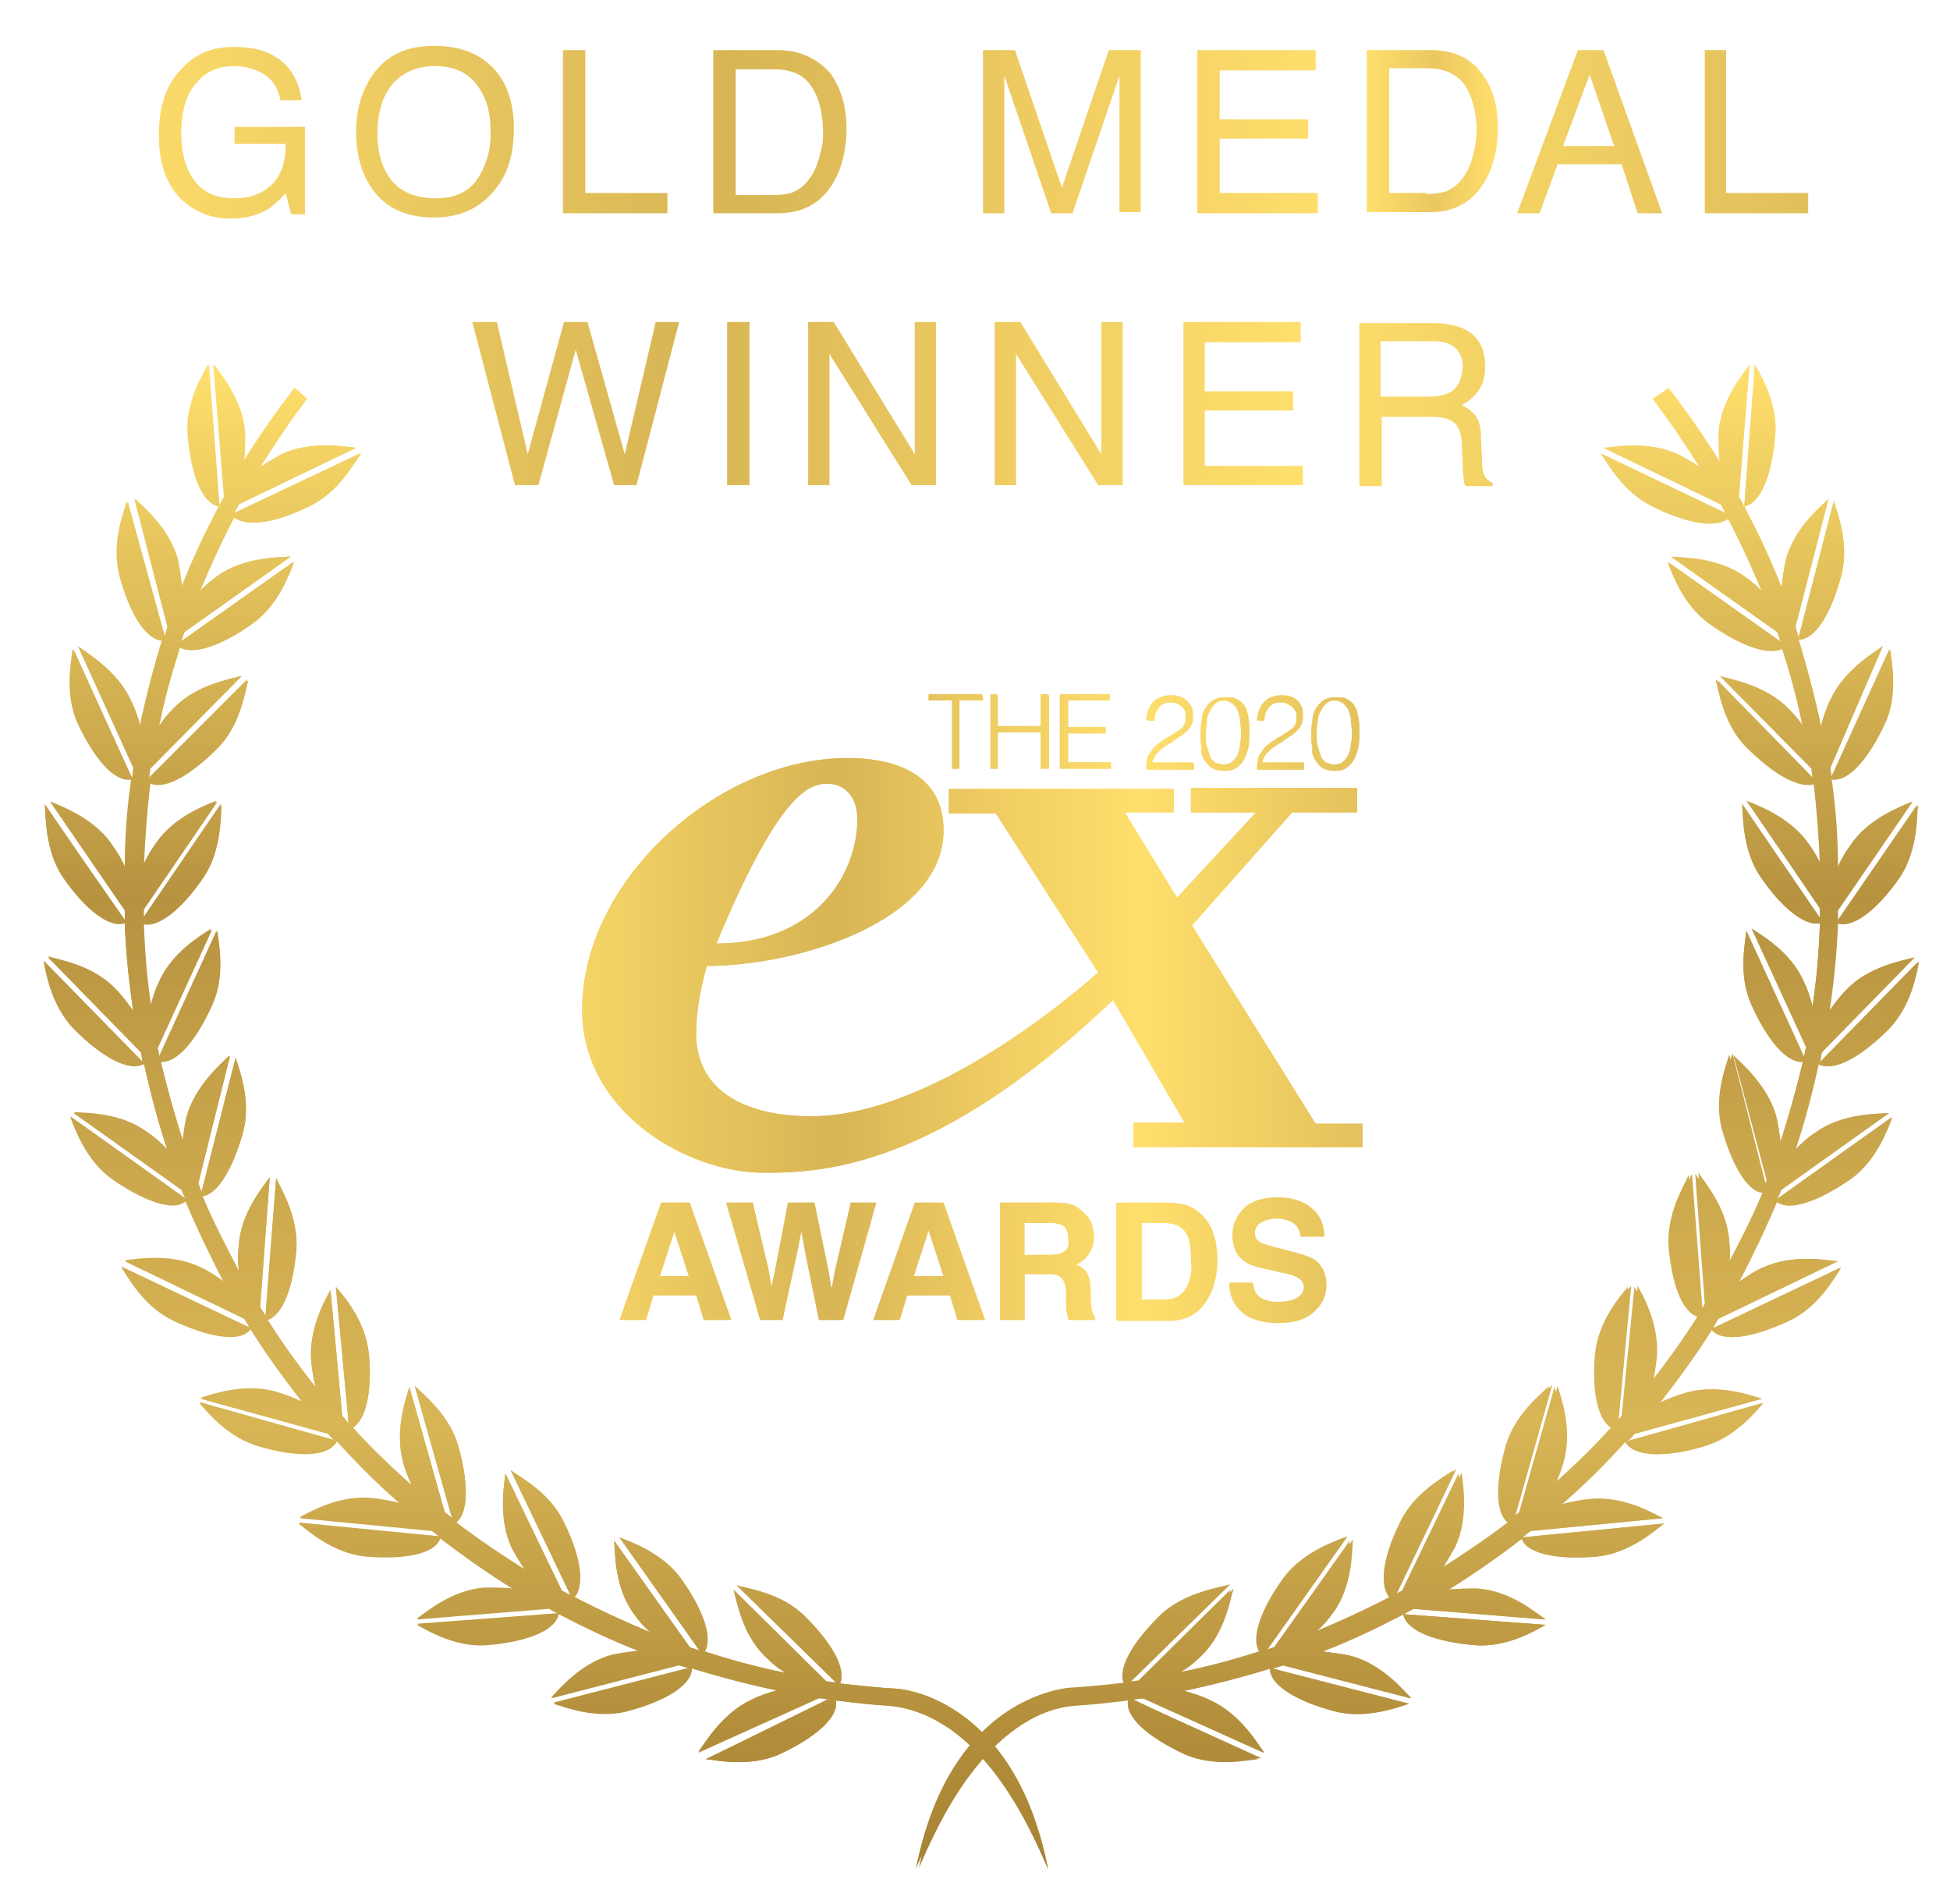 <?xml version="1.0" encoding="UTF-8"?> <!-- Generator: Adobe Illustrator 24.2.1, SVG Export Plug-In . SVG Version: 6.00 Build 0) --> <svg xmlns="http://www.w3.org/2000/svg" xmlns:xlink="http://www.w3.org/1999/xlink" version="1.1" id="Layer_1" x="0px" y="0px" viewBox="0 0 182.9 178.6" style="enable-background:new 0 0 182.9 178.6;" xml:space="preserve"> <style type="text/css"> .st0{fill:url(#SVGID_1_);} .st1{fill:url(#SVGID_2_);} .st2{fill:url(#SVGID_3_);} .st3{fill:url(#SVGID_4_);} .st4{fill:url(#SVGID_5_);} .st5{fill:url(#SVGID_6_);} .st6{fill:url(#SVGID_7_);} .st7{fill:url(#SVGID_8_);} .st8{fill:url(#SVGID_9_);} .st9{fill:url(#SVGID_10_);} .st10{fill:url(#SVGID_11_);} .st11{fill:url(#SVGID_12_);} .st12{fill:url(#SVGID_13_);} .st13{fill:url(#SVGID_14_);} .st14{fill:url(#SVGID_15_);} .st15{fill:url(#SVGID_16_);} .st16{fill:url(#SVGID_17_);} .st17{fill:url(#SVGID_18_);} .st18{fill:url(#SVGID_19_);} .st19{fill:url(#SVGID_20_);} .st20{fill:url(#SVGID_21_);} .st21{fill:url(#SVGID_22_);} .st22{fill:url(#SVGID_23_);} .st23{fill:url(#SVGID_24_);} .st24{fill:url(#SVGID_25_);} .st25{fill:url(#SVGID_26_);} .st26{fill:url(#SVGID_27_);} .st27{fill:url(#SVGID_28_);} .st28{fill:url(#SVGID_29_);} .st29{fill:url(#SVGID_30_);} .st30{fill:url(#SVGID_31_);} .st31{fill:url(#SVGID_32_);} .st32{fill:url(#SVGID_33_);} .st33{fill:url(#SVGID_34_);} .st34{fill:url(#SVGID_35_);} .st35{fill:url(#SVGID_36_);} .st36{fill:url(#SVGID_37_);} .st37{fill:url(#SVGID_38_);} .st38{fill:url(#SVGID_39_);} .st39{fill:url(#SVGID_40_);} .st40{fill:url(#SVGID_41_);} .st41{fill:url(#SVGID_42_);} .st42{fill:url(#SVGID_43_);} .st43{fill:url(#SVGID_44_);} .st44{fill:url(#SVGID_45_);} .st45{fill:url(#SVGID_46_);} .st46{fill:url(#SVGID_47_);} .st47{fill:url(#SVGID_48_);} .st48{fill:url(#SVGID_49_);} </style> <g> <linearGradient id="SVGID_1_" gradientUnits="userSpaceOnUse" x1="46.885" y1="90.575" x2="136.174" y2="90.575"> <stop offset="4.600000e-07" style="stop-color:#FFDF6C"></stop> <stop offset="0.35" style="stop-color:#D8B555"></stop> <stop offset="0.513" style="stop-color:#EECC62"></stop> <stop offset="0.674" style="stop-color:#FFDF6C"></stop> <stop offset="1" style="stop-color:#D8B555"></stop> </linearGradient> <path class="st0" d="M111.8,86.8l9.4-10.6h6.1v-2.3h-15.6v2.3h6.1l-7.4,8l-4.9-8h4.6V74H89v2.3h4.4l9.6,14.9 c0,0-14.7,13.5-26.9,13.5c-1.6,0-11.1,0-10.8-8.2c0.1-3,1-5.9,1-5.9c8.5,0,22.2-4.2,22.2-12.7c0-5.8-5.4-6.8-9-6.8 c-12.2,0-24.9,11.5-24.9,23.6c0,9.6,9.8,15.3,17.1,15.3c5.7,0,16.3-0.6,32.7-16.2l6.7,11.5h-4.8v2.3h21.5v-2.2h-4.4L111.8,86.8z M77.6,73.5c1.5,0,3,1.1,2.8,3.9c-0.3,5.2-4.4,11.1-13.2,11.1C72.8,75.1,75.6,73.5,77.6,73.5z"></path> <linearGradient id="SVGID_2_" gradientUnits="userSpaceOnUse" x1="46.885" y1="118.338" x2="136.174" y2="118.338"> <stop offset="4.600000e-07" style="stop-color:#FFDF6C"></stop> <stop offset="0.35" style="stop-color:#D8B555"></stop> <stop offset="0.513" style="stop-color:#EECC62"></stop> <stop offset="0.674" style="stop-color:#FFDF6C"></stop> <stop offset="1" style="stop-color:#D8B555"></stop> </linearGradient> <path class="st1" d="M62.1,112.8l-3.9,11h2.4l0.7-2.3h4.1l0.7,2.3h2.5l-3.9-11H62.1z M61.9,119.7l1.4-4.3l1.4,4.3H61.9z"></path> <linearGradient id="SVGID_3_" gradientUnits="userSpaceOnUse" x1="46.885" y1="118.338" x2="136.174" y2="118.338"> <stop offset="4.600000e-07" style="stop-color:#FFDF6C"></stop> <stop offset="0.35" style="stop-color:#D8B555"></stop> <stop offset="0.513" style="stop-color:#EECC62"></stop> <stop offset="0.674" style="stop-color:#FFDF6C"></stop> <stop offset="1" style="stop-color:#D8B555"></stop> </linearGradient> <polygon class="st2" points="79.8,112.8 78.4,119.2 78,120.9 77.7,119.1 76.4,112.8 74,112.8 72.7,119.2 72.4,120.9 72.1,119.1 70.6,112.8 68.2,112.8 71.3,123.8 73.4,123.8 74.8,117.4 75.2,115.3 75.6,117.4 76.9,123.8 79.1,123.8 82.2,112.8 "></polygon> <linearGradient id="SVGID_4_" gradientUnits="userSpaceOnUse" x1="46.885" y1="118.338" x2="136.174" y2="118.338"> <stop offset="4.600000e-07" style="stop-color:#FFDF6C"></stop> <stop offset="0.35" style="stop-color:#D8B555"></stop> <stop offset="0.513" style="stop-color:#EECC62"></stop> <stop offset="0.674" style="stop-color:#FFDF6C"></stop> <stop offset="1" style="stop-color:#D8B555"></stop> </linearGradient> <path class="st3" d="M85.9,112.8l-3.9,11h2.4l0.7-2.3h4.1l0.7,2.3h2.5l-3.9-11H85.9z M85.7,119.7l1.4-4.3l1.4,4.3H85.7z"></path> <linearGradient id="SVGID_5_" gradientUnits="userSpaceOnUse" x1="46.885" y1="118.338" x2="136.174" y2="118.338"> <stop offset="4.600000e-07" style="stop-color:#FFDF6C"></stop> <stop offset="0.35" style="stop-color:#D8B555"></stop> <stop offset="0.513" style="stop-color:#EECC62"></stop> <stop offset="0.674" style="stop-color:#FFDF6C"></stop> <stop offset="1" style="stop-color:#D8B555"></stop> </linearGradient> <path class="st4" d="M102.4,122.9c0-0.2-0.1-0.5-0.1-1v-0.7c0-0.8-0.1-1.3-0.3-1.7c-0.2-0.4-0.6-0.7-1.1-0.9c0.6-0.2,1-0.6,1.3-1.1 c0.3-0.5,0.4-1,0.4-1.5c0-0.4-0.1-0.8-0.2-1.2c-0.1-0.3-0.3-0.6-0.6-0.9c-0.3-0.3-0.6-0.6-1-0.8c-0.4-0.2-1-0.3-1.7-0.3h-5.3v11 h2.3v-4.3h2.2c0.6,0,1.1,0.1,1.3,0.4c0.2,0.2,0.4,0.7,0.4,1.4l0,1c0,0.3,0,0.6,0.1,0.9c0,0.1,0.1,0.3,0.1,0.6h2.5v-0.3 C102.6,123.4,102.5,123.2,102.4,122.9z M99.7,117.5c-0.2,0.1-0.6,0.2-1.1,0.2h-2.5v-3h2.5c0.5,0,0.8,0.1,1.1,0.2 c0.4,0.2,0.6,0.7,0.6,1.3C100.3,116.9,100.1,117.3,99.7,117.5z"></path> <linearGradient id="SVGID_6_" gradientUnits="userSpaceOnUse" x1="46.885" y1="118.338" x2="136.174" y2="118.338"> <stop offset="4.600000e-07" style="stop-color:#FFDF6C"></stop> <stop offset="0.35" style="stop-color:#D8B555"></stop> <stop offset="0.513" style="stop-color:#EECC62"></stop> <stop offset="0.674" style="stop-color:#FFDF6C"></stop> <stop offset="1" style="stop-color:#D8B555"></stop> </linearGradient> <path class="st5" d="M113.2,114.5c-0.5-0.7-1.1-1.1-1.9-1.4c-0.5-0.1-1-0.2-1.7-0.2h-4.8v11h4.8c1.7,0,2.9-0.7,3.7-2.1 c0.6-1,0.9-2.3,0.9-3.7c0-0.6-0.1-1.2-0.2-1.8C113.8,115.6,113.6,115,113.2,114.5z M111.5,120.3c-0.4,1.1-1.2,1.6-2.3,1.6h-2.1 v-7.2h2.1c1,0,1.7,0.3,2.1,0.9c0.4,0.6,0.5,1.5,0.5,2.6C111.9,119,111.7,119.7,111.5,120.3z"></path> <linearGradient id="SVGID_7_" gradientUnits="userSpaceOnUse" x1="46.885" y1="118.32" x2="136.174" y2="118.32"> <stop offset="4.600000e-07" style="stop-color:#FFDF6C"></stop> <stop offset="0.35" style="stop-color:#D8B555"></stop> <stop offset="0.513" style="stop-color:#EECC62"></stop> <stop offset="0.674" style="stop-color:#FFDF6C"></stop> <stop offset="1" style="stop-color:#D8B555"></stop> </linearGradient> <path class="st6" d="M121.6,117.6l-1.9-0.5c-0.7-0.2-1.2-0.3-1.5-0.5c-0.4-0.2-0.5-0.5-0.5-0.9c0-0.4,0.2-0.8,0.5-1 c0.4-0.2,0.8-0.4,1.5-0.4c0.5,0,1,0.1,1.4,0.3c0.6,0.3,0.8,0.8,0.9,1.4h2.2c0-1.2-0.5-2.1-1.3-2.7c-0.8-0.6-1.8-0.9-3-0.9 c-1.4,0-2.5,0.3-3.2,1c-0.7,0.7-1.1,1.5-1.1,2.5c0,1.1,0.4,1.9,1.1,2.4c0.4,0.3,1.2,0.6,2.4,0.8l1.2,0.3c0.7,0.1,1.2,0.3,1.5,0.5 c0.3,0.2,0.5,0.5,0.5,0.8c0,0.6-0.3,1-1,1.3c-0.3,0.1-0.8,0.2-1.4,0.2c-0.9,0-1.6-0.2-2-0.7c-0.2-0.2-0.3-0.6-0.4-1.1h-2.2 c0,1.1,0.4,2,1.2,2.7c0.8,0.7,2,1,3.4,1c1.4,0,2.5-0.3,3.3-1c0.8-0.7,1.2-1.5,1.2-2.5c0-1-0.3-1.7-1-2.3 C123.1,118,122.5,117.8,121.6,117.6z"></path> <linearGradient id="SVGID_8_" gradientUnits="userSpaceOnUse" x1="46.885" y1="68.623" x2="136.174" y2="68.623"> <stop offset="4.600000e-07" style="stop-color:#FFDF6C"></stop> <stop offset="0.35" style="stop-color:#D8B555"></stop> <stop offset="0.513" style="stop-color:#EECC62"></stop> <stop offset="0.674" style="stop-color:#FFDF6C"></stop> <stop offset="1" style="stop-color:#D8B555"></stop> </linearGradient> <polygon class="st7" points="89.3,72.1 90,72.1 90,65.7 92.2,65.7 92.2,65.2 87.1,65.2 87.1,65.7 89.3,65.7 "></polygon> <linearGradient id="SVGID_9_" gradientUnits="userSpaceOnUse" x1="46.885" y1="68.623" x2="136.174" y2="68.623"> <stop offset="4.600000e-07" style="stop-color:#FFDF6C"></stop> <stop offset="0.35" style="stop-color:#D8B555"></stop> <stop offset="0.513" style="stop-color:#EECC62"></stop> <stop offset="0.674" style="stop-color:#FFDF6C"></stop> <stop offset="1" style="stop-color:#D8B555"></stop> </linearGradient> <polygon class="st8" points="93.6,68.7 97.7,68.7 97.7,72.1 98.4,72.1 98.4,65.2 97.7,65.2 97.7,68.1 93.6,68.1 93.6,65.2 92.9,65.2 92.9,72.1 93.6,72.1 "></polygon> <linearGradient id="SVGID_10_" gradientUnits="userSpaceOnUse" x1="46.885" y1="68.623" x2="136.174" y2="68.623"> <stop offset="4.600000e-07" style="stop-color:#FFDF6C"></stop> <stop offset="0.35" style="stop-color:#D8B555"></stop> <stop offset="0.513" style="stop-color:#EECC62"></stop> <stop offset="0.674" style="stop-color:#FFDF6C"></stop> <stop offset="1" style="stop-color:#D8B555"></stop> </linearGradient> <polygon class="st9" points="104.2,71.5 100.2,71.5 100.2,68.8 103.7,68.8 103.7,68.2 100.2,68.2 100.2,65.7 104.1,65.7 104.1,65.2 99.5,65.2 99.5,72.1 104.2,72.1 "></polygon> <linearGradient id="SVGID_11_" gradientUnits="userSpaceOnUse" x1="46.885" y1="68.695" x2="136.174" y2="68.695"> <stop offset="4.600000e-07" style="stop-color:#FFDF6C"></stop> <stop offset="0.35" style="stop-color:#D8B555"></stop> <stop offset="0.513" style="stop-color:#EECC62"></stop> <stop offset="0.674" style="stop-color:#FFDF6C"></stop> <stop offset="1" style="stop-color:#D8B555"></stop> </linearGradient> <path class="st10" d="M111.9,71.6h-3.8c0-0.2,0-0.3,0.1-0.4c0.1-0.1,0.1-0.3,0.2-0.4c0.1-0.1,0.2-0.2,0.3-0.3 c0.1-0.1,0.2-0.2,0.3-0.3c0.2-0.1,0.4-0.3,0.6-0.4c0.2-0.1,0.4-0.2,0.6-0.4c0.2-0.1,0.4-0.3,0.6-0.4c0.2-0.1,0.4-0.3,0.6-0.5 c0.2-0.2,0.3-0.4,0.4-0.6c0.1-0.2,0.1-0.5,0.1-0.8c0-0.3,0-0.5-0.1-0.7c-0.1-0.2-0.2-0.4-0.4-0.6c-0.2-0.2-0.4-0.3-0.7-0.4 c-0.3-0.1-0.6-0.1-0.9-0.1c-0.3,0-0.6,0.1-0.9,0.2c-0.3,0.1-0.5,0.3-0.7,0.5c-0.2,0.2-0.3,0.4-0.4,0.7c-0.1,0.3-0.2,0.6-0.2,0.9 h0.7c0-0.2,0-0.4,0.1-0.7c0.1-0.2,0.2-0.4,0.3-0.5c0.1-0.2,0.3-0.3,0.5-0.4c0.2-0.1,0.4-0.1,0.6-0.1c0.2,0,0.4,0,0.6,0.1 c0.2,0.1,0.3,0.2,0.5,0.3c0.1,0.1,0.2,0.3,0.3,0.4c0.1,0.2,0.1,0.4,0.1,0.6c0,0.3,0,0.5-0.1,0.7c-0.1,0.2-0.2,0.4-0.4,0.5 c-0.2,0.1-0.4,0.3-0.6,0.4c-0.2,0.1-0.4,0.3-0.7,0.4c-0.2,0.2-0.5,0.3-0.7,0.5c-0.3,0.2-0.5,0.4-0.7,0.7c-0.2,0.3-0.4,0.5-0.4,0.8 c-0.1,0.3-0.1,0.6-0.1,0.9h4.4V71.6z"></path> <linearGradient id="SVGID_12_" gradientUnits="userSpaceOnUse" x1="46.885" y1="68.762" x2="136.174" y2="68.762"> <stop offset="4.600000e-07" style="stop-color:#FFDF6C"></stop> <stop offset="0.35" style="stop-color:#D8B555"></stop> <stop offset="0.513" style="stop-color:#EECC62"></stop> <stop offset="0.674" style="stop-color:#FFDF6C"></stop> <stop offset="1" style="stop-color:#D8B555"></stop> </linearGradient> <path class="st11" d="M113,71.2c0.2,0.3,0.4,0.6,0.7,0.8c0.3,0.2,0.7,0.3,1.2,0.3c0.5,0,0.9-0.1,1.1-0.3c0.3-0.2,0.5-0.4,0.7-0.8 c0.2-0.3,0.3-0.7,0.4-1.1c0.1-0.4,0.1-0.8,0.1-1.3c0-0.3,0-0.5,0-0.8c0-0.3-0.1-0.5-0.1-0.8c-0.1-0.3-0.1-0.5-0.2-0.7 c-0.1-0.2-0.2-0.4-0.4-0.6c-0.2-0.2-0.4-0.3-0.6-0.4c-0.2-0.1-0.5-0.1-0.9-0.1c-0.5,0-0.9,0.1-1.2,0.3c-0.3,0.2-0.5,0.5-0.7,0.8 c-0.2,0.3-0.3,0.7-0.3,1.1c-0.1,0.4-0.1,0.8-0.1,1.3c0,0.5,0,0.9,0.1,1.3C112.7,70.5,112.8,70.9,113,71.2z M113.2,67.7 c0-0.4,0.1-0.7,0.3-1c0.1-0.3,0.3-0.5,0.5-0.7c0.2-0.2,0.5-0.3,0.8-0.3c0.4,0,0.6,0.1,0.9,0.3c0.2,0.2,0.4,0.4,0.5,0.7 c0.1,0.3,0.2,0.6,0.2,0.9c0,0.3,0.1,0.7,0.1,1.1c0,0.3,0,0.7-0.1,1c0,0.4-0.1,0.7-0.2,1c-0.1,0.3-0.3,0.5-0.5,0.7 c-0.2,0.2-0.5,0.3-0.9,0.3c-0.3,0-0.6-0.1-0.8-0.2c-0.2-0.1-0.4-0.3-0.5-0.6c-0.1-0.3-0.2-0.6-0.3-0.9c-0.1-0.4-0.1-0.8-0.1-1.2 C113.1,68.4,113.2,68.1,113.2,67.7z"></path> <linearGradient id="SVGID_13_" gradientUnits="userSpaceOnUse" x1="46.885" y1="68.695" x2="136.174" y2="68.695"> <stop offset="4.600000e-07" style="stop-color:#FFDF6C"></stop> <stop offset="0.35" style="stop-color:#D8B555"></stop> <stop offset="0.513" style="stop-color:#EECC62"></stop> <stop offset="0.674" style="stop-color:#FFDF6C"></stop> <stop offset="1" style="stop-color:#D8B555"></stop> </linearGradient> <path class="st12" d="M122.2,71.6h-3.8c0-0.2,0-0.3,0.1-0.4c0.1-0.1,0.1-0.3,0.2-0.4c0.1-0.1,0.2-0.2,0.3-0.3 c0.1-0.1,0.2-0.2,0.3-0.3c0.2-0.1,0.4-0.3,0.6-0.4c0.2-0.1,0.4-0.2,0.6-0.4c0.2-0.1,0.4-0.3,0.6-0.4c0.2-0.1,0.4-0.3,0.6-0.5 c0.2-0.2,0.3-0.4,0.4-0.6c0.1-0.2,0.1-0.5,0.1-0.8c0-0.3,0-0.5-0.1-0.7c-0.1-0.2-0.2-0.4-0.4-0.6c-0.2-0.2-0.4-0.3-0.7-0.4 c-0.3-0.1-0.6-0.1-0.9-0.1c-0.3,0-0.6,0.1-0.9,0.2c-0.3,0.1-0.5,0.3-0.7,0.5c-0.2,0.2-0.3,0.4-0.4,0.7c-0.1,0.3-0.2,0.6-0.2,0.9 h0.7c0-0.2,0-0.4,0.1-0.7c0.1-0.2,0.2-0.4,0.3-0.5c0.1-0.2,0.3-0.3,0.5-0.4c0.2-0.1,0.4-0.1,0.6-0.1c0.2,0,0.4,0,0.6,0.1 c0.2,0.1,0.3,0.2,0.5,0.3c0.1,0.1,0.2,0.3,0.3,0.4c0.1,0.2,0.1,0.4,0.1,0.6c0,0.3,0,0.5-0.1,0.7c-0.1,0.2-0.2,0.4-0.4,0.5 c-0.2,0.1-0.4,0.3-0.6,0.4c-0.2,0.1-0.4,0.3-0.7,0.4c-0.2,0.2-0.5,0.3-0.7,0.5c-0.3,0.2-0.5,0.4-0.7,0.7c-0.2,0.3-0.4,0.5-0.4,0.8 c-0.1,0.3-0.1,0.6-0.1,0.9h4.4V71.6z"></path> <linearGradient id="SVGID_14_" gradientUnits="userSpaceOnUse" x1="46.885" y1="68.762" x2="136.174" y2="68.762"> <stop offset="4.600000e-07" style="stop-color:#FFDF6C"></stop> <stop offset="0.35" style="stop-color:#D8B555"></stop> <stop offset="0.513" style="stop-color:#EECC62"></stop> <stop offset="0.674" style="stop-color:#FFDF6C"></stop> <stop offset="1" style="stop-color:#D8B555"></stop> </linearGradient> <path class="st13" d="M123.3,71.2c0.2,0.3,0.4,0.6,0.7,0.8c0.3,0.2,0.7,0.3,1.2,0.3c0.5,0,0.9-0.1,1.1-0.3c0.3-0.2,0.5-0.4,0.7-0.8 c0.2-0.3,0.3-0.7,0.4-1.1c0.1-0.4,0.1-0.8,0.1-1.3c0-0.3,0-0.5,0-0.8c0-0.3-0.1-0.5-0.1-0.8c-0.1-0.3-0.1-0.5-0.2-0.7 c-0.1-0.2-0.2-0.4-0.4-0.6c-0.2-0.2-0.4-0.3-0.6-0.4c-0.2-0.1-0.5-0.1-0.9-0.1c-0.5,0-0.9,0.1-1.2,0.3c-0.3,0.2-0.5,0.5-0.7,0.8 c-0.2,0.3-0.3,0.7-0.3,1.1c-0.1,0.4-0.1,0.8-0.1,1.3c0,0.5,0,0.9,0.1,1.3C123.1,70.5,123.2,70.9,123.3,71.2z M123.6,67.7 c0-0.4,0.1-0.7,0.3-1c0.1-0.3,0.3-0.5,0.5-0.7c0.2-0.2,0.5-0.3,0.8-0.3c0.4,0,0.6,0.1,0.9,0.3c0.2,0.2,0.4,0.4,0.5,0.7 c0.1,0.3,0.2,0.6,0.2,0.9c0,0.3,0.1,0.7,0.1,1.1c0,0.3,0,0.7-0.1,1c0,0.4-0.1,0.7-0.2,1c-0.1,0.3-0.3,0.5-0.5,0.7 c-0.2,0.2-0.5,0.3-0.9,0.3c-0.3,0-0.6-0.1-0.8-0.2c-0.2-0.1-0.4-0.3-0.5-0.6c-0.1-0.3-0.2-0.6-0.3-0.9c-0.1-0.4-0.1-0.8-0.1-1.2 C123.5,68.4,123.5,68.1,123.6,67.7z"></path> </g> <g> <g> <linearGradient id="SVGID_15_" gradientUnits="userSpaceOnUse" x1="132.937" y1="34.281" x2="132.937" y2="175.394"> <stop offset="4.600000e-07" style="stop-color:#FFDF6C"></stop> <stop offset="0.355" style="stop-color:#B79340"></stop> <stop offset="0.57" style="stop-color:#CFAB4F"></stop> <stop offset="0.704" style="stop-color:#D8B555"></stop> <stop offset="0.724" style="stop-color:#D4B152"></stop> <stop offset="0.903" style="stop-color:#B38F3C"></stop> <stop offset="1" style="stop-color:#A68233"></stop> </linearGradient> <path class="st14" d="M156.5,36.4c1.7,2.2,3.3,4.5,4.8,6.9c-0.1-0.8-0.1-1.8-0.1-2.7c0.2-3.1,2.3-5.5,2.9-6.4l-1,12.4 c0.2,0.3,0.3,0.6,0.5,0.9l1-13.3c0.5,0.9,2.2,3.7,1.9,6.7c-0.3,3.5-1.3,6.3-2.9,6.6c1.3,2.5,2.5,5,3.5,7.6 c0.1-0.8,0.2-1.7,0.4-2.6c0.8-3,3.3-5,4-5.7l-3.1,12c0.1,0.3,0.2,0.6,0.3,1l3.3-12.8c0.3,1,1.5,4,0.7,7c-0.9,3.4-2.4,6-4,6 c0.8,2.6,1.5,5.3,2.1,8.1c0.2-0.8,0.5-1.7,0.9-2.5c1.3-2.8,4.1-4.4,4.9-5L171.7,72c0,0.3,0.1,0.7,0.1,1l5.5-12.1 c0.1,1,0.8,4.2-0.5,7c-1.5,3.2-3.4,5.5-5,5.2c0.4,2.7,0.6,5.5,0.6,8.4c0.3-0.8,0.8-1.6,1.3-2.3c1.7-2.5,4.8-3.6,5.7-4l-7,10.2 c0,0.3,0,0.7,0,1l7.5-10.9c-0.1,1,0,4.3-1.7,6.8c-2,2.9-4.3,4.8-5.8,4.3c-0.1,2.8-0.4,5.6-0.8,8.3c0.5-0.7,1-1.4,1.7-2.1 c2.1-2.2,5.3-2.7,6.3-3l-8.7,8.9c-0.1,0.3-0.1,0.7-0.2,1l9.3-9.5c-0.2,1-0.7,4.2-2.9,6.4c-2.5,2.5-5.1,4-6.5,3.2 c-0.6,2.7-1.3,5.4-2.2,8.1c0.6-0.6,1.2-1.2,2-1.7c2.5-1.8,5.7-1.7,6.8-1.8l-10.1,7.2c-0.1,0.3-0.3,0.6-0.4,0.9l10.8-7.7 c-0.4,1-1.4,4-3.9,5.8c-2.9,2-5.7,3.1-6.9,2.1c-1.1,2.6-2.3,5.1-3.6,7.6c0.7-0.5,1.4-1,2.3-1.4c2.8-1.3,5.9-0.7,7-0.6l-11.2,5.4 c-0.2,0.3-0.4,0.6-0.5,0.9l12-5.7c-0.6,0.9-2.1,3.7-4.9,5c-3.2,1.5-6.2,2.1-7.2,0.8c-1.5,2.4-3.2,4.7-4.9,6.9 c0.8-0.4,1.6-0.7,2.6-1c3-0.8,6,0.3,7,0.6l-12,3.3c-0.2,0.3-0.4,0.5-0.7,0.7l12.8-3.6c-0.7,0.8-2.7,3.3-5.7,4.1 c-3.4,1-6.4,1-7.2-0.5c-1.9,2.1-3.9,4.1-6,5.9c0.8-0.2,1.7-0.4,2.7-0.5c3.1-0.3,5.8,1.3,6.8,1.8l-12.4,1.2 c-0.3,0.2-0.5,0.4-0.8,0.6l13.3-1.3c-0.8,0.6-3.2,2.8-6.3,3.1c-3.5,0.3-6.5-0.2-7-1.7c-2.2,1.7-4.5,3.3-6.9,4.8 c0.8-0.1,1.8-0.1,2.7-0.1c3.1,0.2,5.5,2.3,6.4,2.9l-12.4-1c-0.3,0.2-0.6,0.3-0.9,0.5l13.3,1c-0.9,0.5-3.7,2.2-6.7,1.9 c-3.5-0.3-6.3-1.3-6.6-2.9c-2.5,1.3-5,2.5-7.6,3.5c0.8,0.1,1.7,0.2,2.6,0.4c3,0.8,5,3.3,5.7,4l-12-3.1c-0.3,0.1-0.6,0.2-1,0.3 l12.8,3.3c-1,0.3-4,1.5-7,0.7c-3.4-0.9-6-2.4-6-4c-2.6,0.8-5.3,1.5-8.1,2.1c0.8,0.2,1.7,0.5,2.5,0.9c2.8,1.3,4.4,4.1,5,4.9 l-11.3-5.1c-0.3,0-0.7,0.1-1,0.1L118,165c-1,0.1-4.2,0.8-7-0.5c-3.2-1.5-5.5-3.4-5.2-5c-1.7,0.2-3.4,0.4-5.1,0.5 c-8.6,0.9-13.2,11.6-14.8,15.3c3.2-16.3,14.1-16.9,14.1-16.9c1.8-0.1,3.6-0.3,5.4-0.5c-0.6-1.5,0.9-3.9,3.3-6.3 c2.2-2.2,5.4-2.6,6.4-2.9l-9.3,9.1c0.3,0,0.6-0.1,0.9-0.1l8.7-8.6c-0.3,1-0.8,4.2-3,6.3c-0.6,0.6-1.2,1.1-1.9,1.5 c2.6-0.5,5.1-1.2,7.6-2c-0.8-1.3,0.2-4,2.2-6.8c1.8-2.5,4.8-3.5,5.8-3.9l-7.5,10.6c0.3-0.1,0.6-0.2,0.9-0.3l7.1-10 c-0.1,1,0,4.3-1.8,6.8c-0.5,0.7-1,1.3-1.6,1.8c2.4-1,4.8-2.1,7.1-3.3c-1-1.2-0.5-4,1-7c1.3-2.8,4.2-4.3,5-4.9l-5.6,11.7 c0.3-0.1,0.5-0.3,0.8-0.4l5.3-11c0.1,1,0.7,4.2-0.6,7c-0.4,0.7-0.8,1.4-1.2,2c2.2-1.4,4.3-2.8,6.4-4.4c-1.2-1-1.1-3.9-0.2-7.1 c0.8-3,3.4-5,4.1-5.7l-3.5,12.4c0.2-0.2,0.5-0.4,0.7-0.6l3.3-11.7c0.3,1,1.4,4,0.6,7c-0.2,0.8-0.5,1.5-0.8,2.2 c1.9-1.7,3.8-3.5,5.5-5.4c-1.3-0.8-1.8-3.6-1.5-6.9c0.3-3.1,2.4-5.5,3.1-6.3l-1.2,12.8c0.2-0.2,0.4-0.5,0.6-0.7l1.2-12.1 c0.5,0.9,2.1,3.7,1.8,6.8c-0.1,0.8-0.2,1.6-0.4,2.3c1.6-2,3.1-4.1,4.5-6.3c-1.5-0.5-2.4-3.2-2.7-6.6c-0.2-3.1,1.5-5.8,1.9-6.7 l1,12.9c0.2-0.3,0.3-0.5,0.5-0.8l-0.9-12.2c0.6,0.9,2.7,3.3,2.9,6.4c0.1,0.8,0.1,1.6,0,2.4c1.2-2.3,2.4-4.6,3.4-7 c-1.5-0.2-2.9-2.8-3.8-6c-0.8-3,0.4-6,0.7-7l3.2,12.6c0.1-0.3,0.2-0.6,0.3-0.8L162.6,99c0.7,0.7,3.2,2.8,4,5.7 c0.2,0.8,0.3,1.6,0.4,2.4c0.8-2.5,1.5-5,2.1-7.5c-1.6,0.1-3.4-2.2-4.8-5.3c-1.3-2.8-0.6-5.9-0.5-7l5.4,11.8 c0.1-0.3,0.1-0.6,0.2-0.9l-5.1-11.1c0.9,0.6,3.7,2.2,4.9,5c0.4,0.8,0.6,1.5,0.8,2.3c0.4-2.6,0.6-5.1,0.7-7.8 c-1.5,0.3-3.7-1.6-5.6-4.4c-1.7-2.5-1.6-5.8-1.7-6.8l7.3,10.7c0-0.3,0-0.6,0-0.9L164,75.2c1,0.4,4,1.5,5.7,4 c0.5,0.7,0.9,1.4,1.2,2.1c-0.1-2.6-0.3-5.2-0.6-7.8c-1.5,0.6-3.9-0.9-6.3-3.3c-2.2-2.2-2.6-5.4-2.9-6.4l9.1,9.3 c0-0.3-0.1-0.6-0.1-0.9l-8.6-8.7c1,0.3,4.2,0.8,6.3,3c0.6,0.6,1.1,1.2,1.5,1.9c-0.5-2.6-1.2-5.1-2-7.6c-1.3,0.8-4-0.2-6.8-2.2 c-2.5-1.8-3.5-4.8-3.9-5.8l10.6,7.5c-0.1-0.3-0.2-0.6-0.3-0.9l-10-7.1c1,0.1,4.3,0,6.8,1.8c0.7,0.5,1.3,1,1.8,1.6 c-1-2.4-2.1-4.8-3.3-7.1c-1.2,1-4,0.5-7-1c-2.8-1.3-4.3-4.2-4.9-5l11.7,5.6c-0.1-0.3-0.3-0.5-0.4-0.8l-11-5.3c1-0.1,4.2-0.7,7,0.6 c0.7,0.4,1.4,0.8,2,1.2c-1.4-2.2-2.8-4.3-4.4-6.4L156.5,36.4z"></path> <linearGradient id="SVGID_16_" gradientUnits="userSpaceOnUse" x1="151.878" y1="33.324" x2="151.878" y2="33.324"> <stop offset="4.600000e-07" style="stop-color:#FFDF6C"></stop> <stop offset="0.355" style="stop-color:#B79340"></stop> <stop offset="0.57" style="stop-color:#CFAB4F"></stop> <stop offset="0.704" style="stop-color:#D8B555"></stop> <stop offset="0.724" style="stop-color:#D4B152"></stop> <stop offset="0.903" style="stop-color:#B38F3C"></stop> <stop offset="1" style="stop-color:#A68233"></stop> </linearGradient> <path class="st15" d="M151.9,33.3"></path> <linearGradient id="SVGID_17_" gradientUnits="userSpaceOnUse" x1="51.263" y1="34.281" x2="51.263" y2="175.394"> <stop offset="4.600000e-07" style="stop-color:#FFDF6C"></stop> <stop offset="0.355" style="stop-color:#B79340"></stop> <stop offset="0.57" style="stop-color:#CFAB4F"></stop> <stop offset="0.704" style="stop-color:#D8B555"></stop> <stop offset="0.724" style="stop-color:#D4B152"></stop> <stop offset="0.903" style="stop-color:#B38F3C"></stop> <stop offset="1" style="stop-color:#A68233"></stop> </linearGradient> <path class="st16" d="M27.7,36.4c-1.7,2.2-3.3,4.5-4.8,6.9c0.1-0.8,0.1-1.8,0.1-2.7c-0.2-3.1-2.3-5.5-2.9-6.4l1,12.4 c-0.2,0.3-0.3,0.6-0.5,0.9l-1-13.3c-0.5,0.9-2.2,3.7-1.9,6.7c0.3,3.5,1.3,6.3,2.9,6.6c-1.3,2.5-2.5,5-3.5,7.6 c-0.1-0.8-0.2-1.7-0.4-2.6c-0.8-3-3.3-5-4-5.7l3.1,12c-0.1,0.3-0.2,0.6-0.3,1L12,47.1c-0.3,1-1.5,4-0.7,7c0.9,3.4,2.4,6,4,6 c-0.8,2.6-1.5,5.3-2.1,8.1c-0.2-0.8-0.5-1.7-0.9-2.5c-1.3-2.8-4.1-4.4-4.9-5L12.5,72c0,0.3-0.1,0.7-0.1,1L6.9,60.9 c-0.1,1-0.8,4.2,0.5,7c1.5,3.2,3.4,5.5,5,5.2c-0.4,2.7-0.6,5.5-0.6,8.4c-0.3-0.8-0.8-1.6-1.3-2.3c-1.7-2.5-4.8-3.6-5.7-4l7,10.2 c0,0.3,0,0.7,0,1L4.2,75.5c0.1,1,0,4.3,1.7,6.8c2,2.9,4.3,4.8,5.8,4.3c0.1,2.8,0.4,5.6,0.8,8.3c-0.5-0.7-1-1.4-1.7-2.1 c-2.1-2.2-5.3-2.7-6.3-3l8.7,8.9c0.1,0.3,0.1,0.7,0.2,1l-9.3-9.5c0.2,1,0.7,4.2,2.9,6.4c2.5,2.5,5.1,4,6.5,3.2 c0.6,2.7,1.3,5.4,2.2,8.1c-0.6-0.6-1.2-1.2-2-1.7c-2.5-1.8-5.7-1.7-6.8-1.8l10.1,7.2c0.1,0.3,0.3,0.6,0.4,0.9l-10.8-7.7 c0.4,1,1.4,4,3.9,5.8c2.9,2,5.7,3.1,6.9,2.1c1.1,2.6,2.3,5.1,3.6,7.6c-0.7-0.5-1.4-1-2.3-1.4c-2.8-1.3-5.9-0.7-7-0.6l11.2,5.4 c0.2,0.3,0.4,0.6,0.5,0.9l-12-5.7c0.6,0.9,2.1,3.7,4.9,5c3.2,1.5,6.2,2.1,7.2,0.8c1.5,2.4,3.2,4.7,4.9,6.9c-0.8-0.4-1.6-0.7-2.6-1 c-3-0.8-6,0.3-7,0.6l12,3.3c0.2,0.3,0.4,0.5,0.7,0.7l-12.8-3.6c0.7,0.8,2.7,3.3,5.7,4.1c3.4,1,6.4,1,7.2-0.5 c1.9,2.1,3.9,4.1,6,5.9c-0.8-0.2-1.7-0.4-2.7-0.5c-3.1-0.3-5.8,1.3-6.8,1.8l12.4,1.2c0.3,0.2,0.5,0.4,0.8,0.6l-13.3-1.3 c0.8,0.6,3.2,2.8,6.3,3.1c3.5,0.3,6.5-0.2,7-1.7c2.2,1.7,4.5,3.3,6.9,4.8c-0.8-0.1-1.8-0.1-2.7-0.1c-3.1,0.2-5.5,2.3-6.4,2.9 l12.4-1c0.3,0.2,0.6,0.3,0.9,0.5l-13.3,1c0.9,0.5,3.7,2.2,6.7,1.9c3.5-0.3,6.3-1.3,6.6-2.9c2.5,1.3,5,2.5,7.6,3.5 c-0.8,0.1-1.7,0.2-2.6,0.4c-3,0.8-5,3.3-5.7,4l12-3.1c0.3,0.1,0.6,0.2,1,0.3l-12.8,3.3c1,0.3,4,1.5,7,0.7c3.4-0.9,6-2.4,6-4 c2.6,0.8,5.3,1.5,8.1,2.1c-0.8,0.2-1.7,0.5-2.5,0.9c-2.8,1.3-4.4,4.1-5,4.9l11.3-5.1c0.3,0,0.7,0.1,1,0.1L66.2,165 c1,0.1,4.2,0.8,7-0.5c3.2-1.5,5.5-3.4,5.2-5c1.7,0.2,3.4,0.4,5.1,0.5c8.6,0.9,13.2,11.6,14.8,15.3c-3.2-16.3-14.1-16.9-14.1-16.9 c-1.8-0.1-3.6-0.3-5.4-0.5c0.6-1.5-0.9-3.9-3.3-6.3c-2.2-2.2-5.4-2.6-6.4-2.9l9.3,9.1c-0.3,0-0.6-0.1-0.9-0.1l-8.7-8.6 c0.3,1,0.8,4.2,3,6.3c0.6,0.6,1.2,1.1,1.9,1.5c-2.6-0.5-5.1-1.2-7.6-2c0.8-1.3-0.2-4-2.2-6.8c-1.8-2.5-4.8-3.5-5.8-3.9l7.5,10.6 c-0.3-0.1-0.6-0.2-0.9-0.3l-7.1-10c0.1,1,0,4.3,1.8,6.8c0.5,0.7,1,1.3,1.6,1.8c-2.4-1-4.8-2.1-7.1-3.3c1-1.2,0.5-4-1-7 c-1.3-2.8-4.2-4.3-5-4.9l5.6,11.7c-0.3-0.1-0.5-0.3-0.8-0.4l-5.3-11c-0.1,1-0.7,4.2,0.6,7c0.4,0.7,0.8,1.4,1.2,2 c-2.2-1.4-4.3-2.8-6.4-4.4c1.2-1,1.1-3.9,0.2-7.1c-0.8-3-3.4-5-4.1-5.7l3.5,12.4c-0.2-0.2-0.5-0.4-0.7-0.6l-3.3-11.7 c-0.3,1-1.4,4-0.6,7c0.2,0.8,0.5,1.5,0.8,2.2c-1.9-1.7-3.8-3.5-5.5-5.4c1.3-0.8,1.8-3.6,1.5-6.9c-0.3-3.1-2.4-5.5-3.1-6.3 l1.2,12.8c-0.2-0.2-0.4-0.5-0.6-0.7L31,121c-0.5,0.9-2.1,3.7-1.8,6.8c0.1,0.8,0.2,1.6,0.4,2.3c-1.6-2-3.1-4.1-4.5-6.3 c1.5-0.5,2.4-3.2,2.7-6.6c0.2-3.1-1.5-5.8-1.9-6.7l-1,12.9c-0.2-0.3-0.3-0.5-0.5-0.8l0.9-12.2c-0.6,0.9-2.7,3.3-2.9,6.4 c-0.1,0.8-0.1,1.6,0,2.4c-1.2-2.3-2.4-4.6-3.4-7c1.5-0.2,2.9-2.8,3.8-6c0.8-3-0.4-6-0.7-7l-3.2,12.6c-0.1-0.3-0.2-0.6-0.3-0.8 L21.6,99c-0.7,0.7-3.2,2.8-4,5.7c-0.2,0.8-0.3,1.6-0.4,2.4c-0.8-2.5-1.5-5-2.1-7.5c1.6,0.1,3.4-2.2,4.8-5.3c1.3-2.8,0.6-5.9,0.5-7 L15,99.2c-0.1-0.3-0.1-0.6-0.2-0.9l5.1-11.1c-0.9,0.6-3.7,2.2-4.9,5c-0.4,0.8-0.6,1.5-0.8,2.3c-0.4-2.6-0.6-5.1-0.7-7.8 c1.5,0.3,3.7-1.6,5.6-4.4c1.7-2.5,1.6-5.8,1.7-6.8l-7.3,10.7c0-0.3,0-0.6,0-0.9l6.9-10.1c-1,0.4-4,1.5-5.7,4 c-0.5,0.7-0.9,1.4-1.2,2.1c0.1-2.6,0.3-5.2,0.6-7.8c1.5,0.6,3.9-0.9,6.3-3.3c2.2-2.2,2.6-5.4,2.9-6.4L14,73c0-0.3,0.1-0.6,0.1-0.9 l8.6-8.7c-1,0.3-4.2,0.8-6.3,3c-0.6,0.6-1.1,1.2-1.5,1.9c0.5-2.6,1.2-5.1,2-7.6c1.3,0.8,4-0.2,6.8-2.2c2.5-1.8,3.5-4.8,3.9-5.8 l-10.6,7.5c0.1-0.3,0.2-0.6,0.3-0.9l10-7.1c-1,0.1-4.3,0-6.8,1.8c-0.7,0.5-1.3,1-1.8,1.6c1-2.4,2.1-4.8,3.3-7.1c1.2,1,4,0.5,7-1 c2.8-1.3,4.3-4.2,4.9-5L22,48.1c0.1-0.3,0.3-0.5,0.4-0.8l11-5.3c-1-0.1-4.2-0.7-7,0.6c-0.7,0.4-1.4,0.8-2,1.2 c1.4-2.2,2.8-4.3,4.4-6.4L27.7,36.4z"></path> </g> </g> <g> <linearGradient id="SVGID_18_" gradientUnits="userSpaceOnUse" x1="6.94" y1="12.346" x2="182.923" y2="12.346"> <stop offset="4.600000e-07" style="stop-color:#FFDF6C"></stop> <stop offset="0.35" style="stop-color:#D8B555"></stop> <stop offset="0.513" style="stop-color:#EECC62"></stop> <stop offset="0.674" style="stop-color:#FFDF6C"></stop> <stop offset="1" style="stop-color:#D8B555"></stop> </linearGradient> <path class="st17" d="M22,13.5h4.8c0,1.8-0.5,3.1-1.4,3.9c-0.9,0.8-2,1.2-3.4,1.2c-1.8,0-3-0.6-3.8-1.7c-0.8-1.1-1.2-2.6-1.2-4.4 c0-2.1,0.5-3.7,1.4-4.7c0.9-1.1,2.1-1.6,3.5-1.6c1.2,0,2.1,0.3,2.9,0.8c0.8,0.5,1.3,1.3,1.5,2.4h2c-0.3-2-1.2-3.4-2.7-4.2 c-1-0.6-2.3-0.8-3.7-0.8c-2.1,0-3.7,0.7-5,2.2c-1.4,1.5-2,3.5-2,6.1c0,2.6,0.7,4.6,2.1,6c1.3,1.2,2.8,1.8,4.6,1.8 c1.4,0,2.5-0.3,3.4-0.8c0.5-0.3,1.1-0.8,1.8-1.6l0.5,2h1.3v-8.2H22V13.5z"></path> <linearGradient id="SVGID_19_" gradientUnits="userSpaceOnUse" x1="6.94" y1="12.357" x2="182.923" y2="12.357"> <stop offset="4.600000e-07" style="stop-color:#FFDF6C"></stop> <stop offset="0.35" style="stop-color:#D8B555"></stop> <stop offset="0.513" style="stop-color:#EECC62"></stop> <stop offset="0.674" style="stop-color:#FFDF6C"></stop> <stop offset="1" style="stop-color:#D8B555"></stop> </linearGradient> <path class="st18" d="M46.7,6.9c-1.3-1.7-3.3-2.6-6-2.6c-2.6,0-4.5,0.9-5.8,2.8c-1,1.5-1.5,3.2-1.5,5.3c0,2.3,0.6,4.2,1.8,5.7 c1.3,1.6,3.2,2.3,5.5,2.3c2.5,0,4.4-0.9,5.8-2.7c1.2-1.5,1.7-3.4,1.7-5.7C48.2,10,47.7,8.2,46.7,6.9z M44.9,16.6 c-0.8,1.3-2.1,2-4,2c-1.9,0-3.3-0.6-4.2-1.7c-0.9-1.2-1.3-2.6-1.3-4.3c0-2.1,0.5-3.7,1.5-4.8c1-1.1,2.3-1.6,3.9-1.6 c1.6,0,2.9,0.5,3.8,1.6c0.9,1.1,1.4,2.5,1.4,4.3C46.1,13.8,45.7,15.3,44.9,16.6z"></path> <linearGradient id="SVGID_20_" gradientUnits="userSpaceOnUse" x1="6.94" y1="12.341" x2="182.923" y2="12.341"> <stop offset="4.600000e-07" style="stop-color:#FFDF6C"></stop> <stop offset="0.35" style="stop-color:#D8B555"></stop> <stop offset="0.513" style="stop-color:#EECC62"></stop> <stop offset="0.674" style="stop-color:#FFDF6C"></stop> <stop offset="1" style="stop-color:#D8B555"></stop> </linearGradient> <polygon class="st19" points="62.6,18.1 54.9,18.1 54.9,4.7 52.8,4.7 52.8,20 62.6,20 "></polygon> <linearGradient id="SVGID_21_" gradientUnits="userSpaceOnUse" x1="6.94" y1="12.341" x2="182.923" y2="12.341"> <stop offset="4.600000e-07" style="stop-color:#FFDF6C"></stop> <stop offset="0.35" style="stop-color:#D8B555"></stop> <stop offset="0.513" style="stop-color:#EECC62"></stop> <stop offset="0.674" style="stop-color:#FFDF6C"></stop> <stop offset="1" style="stop-color:#D8B555"></stop> </linearGradient> <path class="st20" d="M73,4.7h-6.1V20H73c2.6,0,4.4-1.2,5.5-3.5c0.6-1.3,0.9-2.8,0.9-4.4c0-2.1-0.5-3.8-1.5-5.2 C76.7,5.5,75,4.7,73,4.7z M77,14.1c-0.2,1-0.5,1.8-0.9,2.4c-0.5,0.8-1.1,1.3-1.9,1.6c-0.4,0.1-1,0.2-1.7,0.2H69V6.5h3.6 c1.6,0,2.8,0.5,3.5,1.6c0.7,1,1.1,2.5,1.1,4.4C77.2,13,77.2,13.5,77,14.1z"></path> <linearGradient id="SVGID_22_" gradientUnits="userSpaceOnUse" x1="6.94" y1="12.341" x2="182.923" y2="12.341"> <stop offset="4.600000e-07" style="stop-color:#FFDF6C"></stop> <stop offset="0.35" style="stop-color:#D8B555"></stop> <stop offset="0.513" style="stop-color:#EECC62"></stop> <stop offset="0.674" style="stop-color:#FFDF6C"></stop> <stop offset="1" style="stop-color:#D8B555"></stop> </linearGradient> <path class="st21" d="M94.2,7.6V7.1L98.6,20h2L105,7.1c0,0.8,0,1.6,0,2.3c0,0.7,0,1.2,0,1.5v9h2V4.7H104l-4.4,12.9L95.2,4.7h-3V20 h2v-9c0-0.4,0-0.9,0-1.7C94.2,8.5,94.2,7.9,94.2,7.6z"></path> <linearGradient id="SVGID_23_" gradientUnits="userSpaceOnUse" x1="6.94" y1="12.341" x2="182.923" y2="12.341"> <stop offset="4.600000e-07" style="stop-color:#FFDF6C"></stop> <stop offset="0.35" style="stop-color:#D8B555"></stop> <stop offset="0.513" style="stop-color:#EECC62"></stop> <stop offset="0.674" style="stop-color:#FFDF6C"></stop> <stop offset="1" style="stop-color:#D8B555"></stop> </linearGradient> <polygon class="st22" points="123.6,18.1 114.4,18.1 114.4,13 122.7,13 122.7,11.2 114.4,11.2 114.4,6.6 123.4,6.6 123.4,4.7 112.3,4.7 112.3,20 123.6,20 "></polygon> <linearGradient id="SVGID_24_" gradientUnits="userSpaceOnUse" x1="6.94" y1="12.341" x2="182.923" y2="12.341"> <stop offset="4.600000e-07" style="stop-color:#FFDF6C"></stop> <stop offset="0.35" style="stop-color:#D8B555"></stop> <stop offset="0.513" style="stop-color:#EECC62"></stop> <stop offset="0.674" style="stop-color:#FFDF6C"></stop> <stop offset="1" style="stop-color:#D8B555"></stop> </linearGradient> <path class="st23" d="M148,4.7L142.3,20h2.1l1.7-4.6h6l1.5,4.6h2.3l-5.5-15.3H148z M146.6,13.7l2.5-6.7l2.3,6.7H146.6z"></path> <linearGradient id="SVGID_25_" gradientUnits="userSpaceOnUse" x1="6.94" y1="12.341" x2="182.923" y2="12.341"> <stop offset="4.600000e-07" style="stop-color:#FFDF6C"></stop> <stop offset="0.35" style="stop-color:#D8B555"></stop> <stop offset="0.513" style="stop-color:#EECC62"></stop> <stop offset="0.674" style="stop-color:#FFDF6C"></stop> <stop offset="1" style="stop-color:#D8B555"></stop> </linearGradient> <polygon class="st24" points="161.9,4.7 159.9,4.7 159.9,20 169.6,20 169.6,18.1 161.9,18.1 "></polygon> <linearGradient id="SVGID_26_" gradientUnits="userSpaceOnUse" x1="3.322" y1="37.856" x2="179.305" y2="37.856"> <stop offset="4.600000e-07" style="stop-color:#FFDF6C"></stop> <stop offset="0.35" style="stop-color:#D8B555"></stop> <stop offset="0.513" style="stop-color:#EECC62"></stop> <stop offset="0.674" style="stop-color:#FFDF6C"></stop> <stop offset="1" style="stop-color:#D8B555"></stop> </linearGradient> <polygon class="st25" points="58.6,42.6 55.1,30.2 52.9,30.2 49.5,42.6 46.6,30.2 44.3,30.2 48.3,45.5 50.5,45.5 54,32.8 57.6,45.5 59.7,45.5 63.7,30.2 61.5,30.2 "></polygon> <linearGradient id="SVGID_27_" gradientUnits="userSpaceOnUse" x1="3.322" y1="37.856" x2="179.305" y2="37.856"> <stop offset="4.600000e-07" style="stop-color:#FFDF6C"></stop> <stop offset="0.35" style="stop-color:#D8B555"></stop> <stop offset="0.513" style="stop-color:#EECC62"></stop> <stop offset="0.674" style="stop-color:#FFDF6C"></stop> <stop offset="1" style="stop-color:#D8B555"></stop> </linearGradient> <rect x="68.2" y="30.2" class="st26" width="2.1" height="15.3"></rect> <linearGradient id="SVGID_28_" gradientUnits="userSpaceOnUse" x1="3.322" y1="37.856" x2="179.305" y2="37.856"> <stop offset="4.600000e-07" style="stop-color:#FFDF6C"></stop> <stop offset="0.35" style="stop-color:#D8B555"></stop> <stop offset="0.513" style="stop-color:#EECC62"></stop> <stop offset="0.674" style="stop-color:#FFDF6C"></stop> <stop offset="1" style="stop-color:#D8B555"></stop> </linearGradient> <polygon class="st27" points="85.8,42.6 78.2,30.2 75.8,30.2 75.8,45.5 77.8,45.5 77.8,33.2 85.5,45.5 87.8,45.5 87.8,30.2 85.8,30.2 "></polygon> <linearGradient id="SVGID_29_" gradientUnits="userSpaceOnUse" x1="3.322" y1="37.856" x2="179.305" y2="37.856"> <stop offset="4.600000e-07" style="stop-color:#FFDF6C"></stop> <stop offset="0.35" style="stop-color:#D8B555"></stop> <stop offset="0.513" style="stop-color:#EECC62"></stop> <stop offset="0.674" style="stop-color:#FFDF6C"></stop> <stop offset="1" style="stop-color:#D8B555"></stop> </linearGradient> <polygon class="st28" points="103.3,42.6 95.7,30.2 93.3,30.2 93.3,45.5 95.3,45.5 95.3,33.2 103,45.5 105.3,45.5 105.3,30.2 103.3,30.2 "></polygon> <linearGradient id="SVGID_30_" gradientUnits="userSpaceOnUse" x1="3.322" y1="37.856" x2="179.305" y2="37.856"> <stop offset="4.600000e-07" style="stop-color:#FFDF6C"></stop> <stop offset="0.35" style="stop-color:#D8B555"></stop> <stop offset="0.513" style="stop-color:#EECC62"></stop> <stop offset="0.674" style="stop-color:#FFDF6C"></stop> <stop offset="1" style="stop-color:#D8B555"></stop> </linearGradient> <polygon class="st29" points="113,38.5 121.3,38.5 121.3,36.7 113,36.7 113,32.1 122,32.1 122,30.2 111,30.2 111,45.5 122.2,45.5 122.2,43.7 113,43.7 "></polygon> <linearGradient id="SVGID_31_" gradientUnits="userSpaceOnUse" x1="3.322" y1="37.856" x2="179.305" y2="37.856"> <stop offset="4.600000e-07" style="stop-color:#FFDF6C"></stop> <stop offset="0.35" style="stop-color:#D8B555"></stop> <stop offset="0.513" style="stop-color:#EECC62"></stop> <stop offset="0.674" style="stop-color:#FFDF6C"></stop> <stop offset="1" style="stop-color:#D8B555"></stop> </linearGradient> <path class="st30" d="M139.1,44.2c-0.1-0.3-0.1-0.7-0.1-1.3l-0.1-2c0-0.9-0.2-1.5-0.5-1.9c-0.3-0.4-0.7-0.7-1.3-1 c0.7-0.4,1.2-0.8,1.6-1.4c0.4-0.6,0.6-1.3,0.6-2.2c0-1.8-0.7-3-2.1-3.6c-0.7-0.3-1.7-0.5-2.8-0.5h-6.9v15.3h2.1v-6.5h4.6 c0.8,0,1.4,0.1,1.8,0.3c0.7,0.3,1,1,1.1,2l0.1,2.5c0,0.6,0.1,1,0.1,1.2c0,0.2,0.1,0.4,0.2,0.5h2.5v-0.3 C139.4,45,139.2,44.7,139.1,44.2z M136.3,36.6c-0.5,0.4-1.3,0.6-2.2,0.6h-4.6V32h4.9c0.7,0,1.2,0.1,1.6,0.3 c0.8,0.4,1.2,1.1,1.2,2.2C137.1,35.5,136.8,36.2,136.3,36.6z"></path> </g> <g> <linearGradient id="SVGID_32_" gradientUnits="userSpaceOnUse" x1="128.118" y1="12.341" x2="140.501" y2="12.341"> <stop offset="0" style="stop-color:#FFDF6C"></stop> <stop offset="0.519" style="stop-color:#EAC860"></stop> <stop offset="0.598" style="stop-color:#EECC62"></stop> <stop offset="1" style="stop-color:#FFDF6C"></stop> </linearGradient> <path class="st31" d="M128.1,4.7h6.1c2.1,0,3.7,0.7,4.8,2.2c1,1.3,1.5,3,1.5,5.1c0,1.6-0.3,3.1-0.9,4.4c-1.1,2.3-2.9,3.5-5.4,3.5 h-6V4.7z M133.8,18.2c0.7,0,1.2-0.1,1.7-0.2c0.8-0.3,1.4-0.8,1.9-1.6c0.4-0.6,0.7-1.4,0.9-2.4c0.1-0.6,0.2-1.1,0.2-1.6 c0-1.9-0.4-3.3-1.1-4.4c-0.7-1-1.9-1.6-3.5-1.6h-3.6v11.7H133.8z"></path> </g> <g> <linearGradient id="SVGID_33_" gradientUnits="userSpaceOnUse" x1="46.831" y1="89.45" x2="136.12" y2="89.45" gradientTransform="matrix(1 0 0 -1 0 180)"> <stop offset="4.600000e-07" style="stop-color:#FFDF6C"></stop> <stop offset="0.35" style="stop-color:#D8B555"></stop> <stop offset="0.513" style="stop-color:#EECC62"></stop> <stop offset="0.674" style="stop-color:#FFDF6C"></stop> <stop offset="1" style="stop-color:#D8B555"></stop> </linearGradient> <path class="st32" d="M111.8,86.8l9.4-10.6h6.1v-2.3h-15.6v2.3h6.1l-7.4,8l-4.9-8h4.6V74H89v2.3h4.4l9.6,14.9 c0,0-14.7,13.5-26.9,13.5c-1.6,0-11.1,0-10.8-8.2c0.1-3,1-5.9,1-5.9c8.5,0,22.2-4.2,22.2-12.7c0-5.8-5.4-6.8-9-6.8 c-12.2,0-24.9,11.5-24.9,23.6c0,9.6,9.8,15.3,17.1,15.3c5.7,0,16.3-0.6,32.7-16.2l6.7,11.5h-4.8v2.3h21.5v-2.2h-4.4L111.8,86.8z M77.6,73.5c1.5,0,3,1.1,2.8,3.9c-0.3,5.2-4.4,11.1-13.2,11.1C72.7,75,75.5,73.5,77.6,73.5z"></path> <linearGradient id="SVGID_34_" gradientUnits="userSpaceOnUse" x1="46.831" y1="61.7" x2="136.12" y2="61.7" gradientTransform="matrix(1 0 0 -1 0 180)"> <stop offset="4.600000e-07" style="stop-color:#FFDF6C"></stop> <stop offset="0.35" style="stop-color:#D8B555"></stop> <stop offset="0.513" style="stop-color:#EECC62"></stop> <stop offset="0.674" style="stop-color:#FFDF6C"></stop> <stop offset="1" style="stop-color:#D8B555"></stop> </linearGradient> <path class="st33" d="M62,112.8l-3.9,11h2.4l0.7-2.3h4.1l0.7,2.3h2.5l-3.9-11H62z M61.8,119.7l1.4-4.3l1.4,4.3H61.8z"></path> <linearGradient id="SVGID_35_" gradientUnits="userSpaceOnUse" x1="46.831" y1="61.7" x2="136.12" y2="61.7" gradientTransform="matrix(1 0 0 -1 0 180)"> <stop offset="4.600000e-07" style="stop-color:#FFDF6C"></stop> <stop offset="0.35" style="stop-color:#D8B555"></stop> <stop offset="0.513" style="stop-color:#EECC62"></stop> <stop offset="0.674" style="stop-color:#FFDF6C"></stop> <stop offset="1" style="stop-color:#D8B555"></stop> </linearGradient> <polygon class="st34" points="79.8,112.8 78.3,119.2 78,120.9 77.6,119.1 76.3,112.8 73.9,112.8 72.7,119.1 72.3,120.9 72,119.1 70.6,112.8 68.1,112.8 71.3,123.8 73.4,123.8 74.7,117.4 75.1,115.2 75.5,117.4 76.8,123.8 79,123.8 82.1,112.8 "></polygon> <linearGradient id="SVGID_36_" gradientUnits="userSpaceOnUse" x1="46.831" y1="61.7" x2="136.12" y2="61.7" gradientTransform="matrix(1 0 0 -1 0 180)"> <stop offset="4.600000e-07" style="stop-color:#FFDF6C"></stop> <stop offset="0.35" style="stop-color:#D8B555"></stop> <stop offset="0.513" style="stop-color:#EECC62"></stop> <stop offset="0.674" style="stop-color:#FFDF6C"></stop> <stop offset="1" style="stop-color:#D8B555"></stop> </linearGradient> <path class="st35" d="M85.8,112.8l-3.9,11h2.4l0.7-2.3h4.1l0.7,2.3h2.5l-3.9-11H85.8z M85.7,119.7l1.4-4.3l1.4,4.3H85.7z"></path> <linearGradient id="SVGID_37_" gradientUnits="userSpaceOnUse" x1="46.831" y1="61.7" x2="136.12" y2="61.7" gradientTransform="matrix(1 0 0 -1 0 180)"> <stop offset="4.600000e-07" style="stop-color:#FFDF6C"></stop> <stop offset="0.35" style="stop-color:#D8B555"></stop> <stop offset="0.513" style="stop-color:#EECC62"></stop> <stop offset="0.674" style="stop-color:#FFDF6C"></stop> <stop offset="1" style="stop-color:#D8B555"></stop> </linearGradient> <path class="st36" d="M102.4,122.9c0-0.2-0.1-0.5-0.1-1v-0.7c0-0.8-0.1-1.3-0.3-1.7s-0.6-0.7-1.1-0.9c0.6-0.2,1-0.6,1.3-1.1 s0.4-1,0.4-1.5c0-0.4-0.1-0.8-0.2-1.2c-0.1-0.3-0.3-0.6-0.6-0.9c-0.3-0.3-0.6-0.6-1-0.8c-0.4-0.2-1-0.3-1.7-0.3h-5.3v11h2.3v-4.3 h2.2c0.6,0,1.1,0.1,1.3,0.4c0.2,0.2,0.4,0.7,0.4,1.4v1c0,0.3,0,0.6,0.1,0.9c0,0.1,0.1,0.3,0.1,0.6h2.5v-0.3 C102.6,123.4,102.4,123.2,102.4,122.9z M99.6,117.5c-0.2,0.1-0.6,0.2-1.1,0.2H96v-3h2.5c0.5,0,0.8,0.1,1.1,0.2 c0.4,0.2,0.6,0.7,0.6,1.3C100.3,116.9,100.1,117.3,99.6,117.5z"></path> <linearGradient id="SVGID_38_" gradientUnits="userSpaceOnUse" x1="46.831" y1="61.7" x2="136.12" y2="61.7" gradientTransform="matrix(1 0 0 -1 0 180)"> <stop offset="4.600000e-07" style="stop-color:#FFDF6C"></stop> <stop offset="0.35" style="stop-color:#D8B555"></stop> <stop offset="0.513" style="stop-color:#EECC62"></stop> <stop offset="0.674" style="stop-color:#FFDF6C"></stop> <stop offset="1" style="stop-color:#D8B555"></stop> </linearGradient> <path class="st37" d="M113.1,114.4c-0.5-0.7-1.1-1.1-1.9-1.4c-0.5-0.1-1-0.2-1.7-0.2h-4.8v11h4.8c1.7,0,2.9-0.7,3.7-2.1 c0.6-1,0.9-2.3,0.9-3.7c0-0.6-0.1-1.2-0.2-1.8S113.5,115,113.1,114.4z M111.5,120.3c-0.4,1.1-1.2,1.6-2.3,1.6H107v-7.2h2.1 c1,0,1.7,0.3,2.1,0.9s0.5,1.5,0.5,2.6C111.8,119,111.7,119.7,111.5,120.3z"></path> <linearGradient id="SVGID_39_" gradientUnits="userSpaceOnUse" x1="46.831" y1="61.85" x2="136.12" y2="61.85" gradientTransform="matrix(1 0 0 -1 0 180)"> <stop offset="4.600000e-07" style="stop-color:#FFDF6C"></stop> <stop offset="0.35" style="stop-color:#D8B555"></stop> <stop offset="0.513" style="stop-color:#EECC62"></stop> <stop offset="0.674" style="stop-color:#FFDF6C"></stop> <stop offset="1" style="stop-color:#D8B555"></stop> </linearGradient> <path class="st38" d="M121.6,117.5l-1.9-0.5c-0.7-0.2-1.2-0.3-1.5-0.5c-0.4-0.2-0.5-0.5-0.5-0.9s0.2-0.8,0.5-1 c0.4-0.2,0.8-0.4,1.5-0.4c0.5,0,1,0.1,1.4,0.3c0.6,0.3,0.8,0.8,0.9,1.4h2.2c0-1.2-0.5-2.1-1.3-2.7s-1.8-0.9-3-0.9 c-1.4,0-2.5,0.3-3.2,1s-1.1,1.5-1.1,2.5c0,1.1,0.4,1.9,1.1,2.4c0.4,0.3,1.2,0.6,2.4,0.8l1.2,0.3c0.7,0.1,1.2,0.3,1.5,0.5 s0.5,0.5,0.5,0.8c0,0.6-0.3,1-1,1.3c-0.3,0.1-0.8,0.2-1.4,0.2c-0.9,0-1.6-0.2-2-0.7c-0.2-0.2-0.3-0.6-0.4-1.1h-2.2 c0,1.1,0.4,2,1.2,2.7c0.8,0.7,2,1,3.4,1s2.5-0.3,3.3-1s1.2-1.5,1.2-2.5s-0.3-1.7-1-2.3C123.1,118,122.4,117.7,121.6,117.5z"></path> <linearGradient id="SVGID_40_" gradientUnits="userSpaceOnUse" x1="46.831" y1="111.4" x2="136.12" y2="111.4" gradientTransform="matrix(1 0 0 -1 0 180)"> <stop offset="4.600000e-07" style="stop-color:#FFDF6C"></stop> <stop offset="0.35" style="stop-color:#D8B555"></stop> <stop offset="0.513" style="stop-color:#EECC62"></stop> <stop offset="0.674" style="stop-color:#FFDF6C"></stop> <stop offset="1" style="stop-color:#D8B555"></stop> </linearGradient> <polygon class="st39" points="89.3,72.1 89.9,72.1 89.9,65.7 92.1,65.7 92.1,65.1 87.1,65.1 87.1,65.7 89.3,65.7 "></polygon> <linearGradient id="SVGID_41_" gradientUnits="userSpaceOnUse" x1="46.831" y1="111.4" x2="136.12" y2="111.4" gradientTransform="matrix(1 0 0 -1 0 180)"> <stop offset="4.600000e-07" style="stop-color:#FFDF6C"></stop> <stop offset="0.35" style="stop-color:#D8B555"></stop> <stop offset="0.513" style="stop-color:#EECC62"></stop> <stop offset="0.674" style="stop-color:#FFDF6C"></stop> <stop offset="1" style="stop-color:#D8B555"></stop> </linearGradient> <polygon class="st40" points="93.5,68.7 97.6,68.7 97.6,72.1 98.3,72.1 98.3,65.1 97.6,65.1 97.6,68.1 93.5,68.1 93.5,65.1 92.9,65.1 92.9,72.1 93.5,72.1 "></polygon> <linearGradient id="SVGID_42_" gradientUnits="userSpaceOnUse" x1="46.831" y1="111.4" x2="136.12" y2="111.4" gradientTransform="matrix(1 0 0 -1 0 180)"> <stop offset="4.600000e-07" style="stop-color:#FFDF6C"></stop> <stop offset="0.35" style="stop-color:#D8B555"></stop> <stop offset="0.513" style="stop-color:#EECC62"></stop> <stop offset="0.674" style="stop-color:#FFDF6C"></stop> <stop offset="1" style="stop-color:#D8B555"></stop> </linearGradient> <polygon class="st41" points="104.2,71.5 100.1,71.5 100.1,68.7 103.7,68.7 103.7,68.2 100.1,68.2 100.1,65.7 104.1,65.7 104.1,65.1 99.4,65.1 99.4,72.1 104.2,72.1 "></polygon> <linearGradient id="SVGID_43_" gradientUnits="userSpaceOnUse" x1="46.831" y1="111.35" x2="136.12" y2="111.35" gradientTransform="matrix(1 0 0 -1 0 180)"> <stop offset="4.600000e-07" style="stop-color:#FFDF6C"></stop> <stop offset="0.35" style="stop-color:#D8B555"></stop> <stop offset="0.513" style="stop-color:#EECC62"></stop> <stop offset="0.674" style="stop-color:#FFDF6C"></stop> <stop offset="1" style="stop-color:#D8B555"></stop> </linearGradient> <path class="st42" d="M111.8,71.5H108c0-0.2,0-0.3,0.1-0.4s0.1-0.3,0.2-0.4s0.2-0.2,0.3-0.3c0.1-0.1,0.2-0.2,0.3-0.3 c0.2-0.1,0.4-0.3,0.6-0.4s0.4-0.2,0.6-0.4c0.2-0.1,0.4-0.3,0.6-0.4s0.4-0.3,0.6-0.5s0.3-0.4,0.4-0.6s0.1-0.5,0.1-0.8s0-0.5-0.1-0.7 s-0.2-0.4-0.4-0.6c-0.2-0.2-0.4-0.3-0.7-0.4c-0.3-0.1-0.6-0.1-0.9-0.1s-0.6,0.1-0.9,0.2s-0.5,0.3-0.7,0.5s-0.3,0.4-0.4,0.7 c-0.1,0.3-0.2,0.6-0.2,0.9h0.7c0-0.2,0-0.4,0.1-0.7c0.1-0.2,0.2-0.4,0.3-0.5c0.1-0.2,0.3-0.3,0.5-0.4s0.4-0.1,0.6-0.1 s0.4,0,0.6,0.1s0.3,0.2,0.5,0.3c0.1,0.1,0.2,0.3,0.3,0.4c0.1,0.2,0.1,0.4,0.1,0.6c0,0.3,0,0.5-0.1,0.7s-0.2,0.4-0.4,0.5 c-0.2,0.1-0.4,0.3-0.6,0.4s-0.4,0.3-0.7,0.4c-0.2,0.2-0.5,0.3-0.7,0.5c-0.3,0.2-0.5,0.4-0.7,0.7c-0.2,0.3-0.4,0.5-0.4,0.8 c-0.1,0.3-0.1,0.6-0.1,0.9h4.4v-0.6H111.8z"></path> <linearGradient id="SVGID_44_" gradientUnits="userSpaceOnUse" x1="46.831" y1="111.15" x2="136.12" y2="111.15" gradientTransform="matrix(1 0 0 -1 0 180)"> <stop offset="4.600000e-07" style="stop-color:#FFDF6C"></stop> <stop offset="0.35" style="stop-color:#D8B555"></stop> <stop offset="0.513" style="stop-color:#EECC62"></stop> <stop offset="0.674" style="stop-color:#FFDF6C"></stop> <stop offset="1" style="stop-color:#D8B555"></stop> </linearGradient> <path class="st43" d="M112.9,71.2c0.2,0.3,0.4,0.6,0.7,0.8c0.3,0.2,0.7,0.3,1.2,0.3s0.9-0.1,1.1-0.3c0.3-0.2,0.5-0.4,0.7-0.8 c0.2-0.3,0.3-0.7,0.4-1.1s0.1-0.8,0.1-1.3c0-0.3,0-0.5,0-0.8s-0.1-0.5-0.1-0.8c-0.1-0.3-0.1-0.5-0.2-0.7s-0.2-0.4-0.4-0.6 c-0.2-0.2-0.4-0.3-0.6-0.4s-0.5-0.1-0.9-0.1c-0.5,0-0.9,0.1-1.2,0.3c-0.3,0.2-0.5,0.5-0.7,0.8s-0.3,0.7-0.3,1.1 c-0.1,0.4-0.1,0.8-0.1,1.3s0,0.9,0.1,1.3C112.6,70.5,112.7,70.8,112.9,71.2z M113.1,67.7c0-0.4,0.1-0.7,0.3-1 c0.1-0.3,0.3-0.5,0.5-0.7s0.5-0.3,0.8-0.3c0.4,0,0.6,0.1,0.9,0.3c0.2,0.2,0.4,0.4,0.5,0.7c0.1,0.3,0.2,0.6,0.2,0.9s0.1,0.7,0.1,1.1 c0,0.3,0,0.7-0.1,1c0,0.4-0.1,0.7-0.2,1s-0.3,0.5-0.5,0.7s-0.5,0.3-0.9,0.3c-0.3,0-0.6-0.1-0.8-0.2c-0.2-0.1-0.4-0.3-0.5-0.6 c-0.1-0.3-0.2-0.6-0.3-0.9c-0.1-0.4-0.1-0.8-0.1-1.2C113.1,68.4,113.1,68,113.1,67.7z"></path> <linearGradient id="SVGID_45_" gradientUnits="userSpaceOnUse" x1="46.831" y1="111.35" x2="136.12" y2="111.35" gradientTransform="matrix(1 0 0 -1 0 180)"> <stop offset="4.600000e-07" style="stop-color:#FFDF6C"></stop> <stop offset="0.35" style="stop-color:#D8B555"></stop> <stop offset="0.513" style="stop-color:#EECC62"></stop> <stop offset="0.674" style="stop-color:#FFDF6C"></stop> <stop offset="1" style="stop-color:#D8B555"></stop> </linearGradient> <path class="st44" d="M122.2,71.5h-3.8c0-0.2,0-0.3,0.1-0.4s0.1-0.3,0.2-0.4s0.2-0.2,0.3-0.3c0.1-0.1,0.2-0.2,0.3-0.3 c0.2-0.1,0.4-0.3,0.6-0.4s0.4-0.2,0.6-0.4c0.2-0.1,0.4-0.3,0.6-0.4s0.4-0.3,0.6-0.5s0.3-0.4,0.4-0.6s0.1-0.5,0.1-0.8s0-0.5-0.1-0.7 s-0.2-0.4-0.4-0.6c-0.2-0.2-0.4-0.3-0.7-0.4c-0.3-0.1-0.6-0.1-0.9-0.1s-0.6,0.1-0.9,0.2s-0.5,0.3-0.7,0.5s-0.3,0.4-0.4,0.7 c-0.1,0.3-0.2,0.6-0.2,0.9h0.7c0-0.2,0-0.4,0.1-0.7c0.1-0.2,0.2-0.4,0.3-0.5c0.1-0.2,0.3-0.3,0.5-0.4s0.4-0.1,0.6-0.1 s0.4,0,0.6,0.1s0.3,0.2,0.5,0.3c0.1,0.1,0.2,0.3,0.3,0.4c0.1,0.2,0.1,0.4,0.1,0.6c0,0.3,0,0.5-0.1,0.7s-0.2,0.4-0.4,0.5 s-0.4,0.3-0.6,0.4s-0.4,0.3-0.7,0.4c-0.2,0.2-0.5,0.3-0.7,0.5c-0.3,0.2-0.5,0.4-0.7,0.7c-0.2,0.3-0.4,0.5-0.4,0.8 c-0.1,0.3-0.1,0.6-0.1,0.9h4.4v-0.6H122.2z"></path> <linearGradient id="SVGID_46_" gradientUnits="userSpaceOnUse" x1="46.831" y1="111.15" x2="136.12" y2="111.15" gradientTransform="matrix(1 0 0 -1 0 180)"> <stop offset="4.600000e-07" style="stop-color:#FFDF6C"></stop> <stop offset="0.35" style="stop-color:#D8B555"></stop> <stop offset="0.513" style="stop-color:#EECC62"></stop> <stop offset="0.674" style="stop-color:#FFDF6C"></stop> <stop offset="1" style="stop-color:#D8B555"></stop> </linearGradient> <path class="st45" d="M123.3,71.2c0.2,0.3,0.4,0.6,0.7,0.8c0.3,0.2,0.7,0.3,1.2,0.3s0.9-0.1,1.1-0.3c0.3-0.2,0.5-0.4,0.7-0.8 c0.2-0.3,0.3-0.7,0.4-1.1s0.1-0.8,0.1-1.3c0-0.3,0-0.5,0-0.8s-0.1-0.5-0.1-0.8c-0.1-0.3-0.1-0.5-0.2-0.7s-0.2-0.4-0.4-0.6 c-0.2-0.2-0.4-0.3-0.6-0.4s-0.5-0.1-0.9-0.1c-0.5,0-0.9,0.1-1.2,0.3c-0.3,0.2-0.5,0.5-0.7,0.8s-0.3,0.7-0.3,1.1 c-0.1,0.4-0.1,0.8-0.1,1.3s0,0.9,0.1,1.3C123,70.5,123.1,70.8,123.3,71.2z M123.5,67.7c0-0.4,0.1-0.7,0.3-1 c0.1-0.3,0.3-0.5,0.5-0.7s0.5-0.3,0.8-0.3c0.4,0,0.6,0.1,0.9,0.3c0.2,0.2,0.4,0.4,0.5,0.7c0.1,0.3,0.2,0.6,0.2,0.9s0.1,0.7,0.1,1.1 c0,0.3,0,0.7-0.1,1c0,0.4-0.1,0.7-0.2,1s-0.3,0.5-0.5,0.7s-0.5,0.3-0.9,0.3c-0.3,0-0.6-0.1-0.8-0.2c-0.2-0.1-0.4-0.3-0.5-0.6 c-0.1-0.3-0.2-0.6-0.3-0.9c-0.1-0.4-0.1-0.8-0.1-1.2C123.5,68.4,123.5,68,123.5,67.7z"></path> </g> <g> <g> <linearGradient id="SVGID_47_" gradientUnits="userSpaceOnUse" x1="133.05" y1="145.8" x2="133.05" y2="4.8" gradientTransform="matrix(1 0 0 -1 0 180)"> <stop offset="4.600000e-07" style="stop-color:#FFDF6C"></stop> <stop offset="0.355" style="stop-color:#B79340"></stop> <stop offset="0.57" style="stop-color:#CFAB4F"></stop> <stop offset="0.704" style="stop-color:#D8B555"></stop> <stop offset="0.724" style="stop-color:#D4B152"></stop> <stop offset="0.903" style="stop-color:#B38F3C"></stop> <stop offset="1" style="stop-color:#A68233"></stop> </linearGradient> <path class="st46" d="M156.5,36.4c1.7,2.2,3.3,4.5,4.8,6.9c-0.1-0.8-0.1-1.8-0.1-2.7c0.2-3.1,2.3-5.5,2.9-6.4l-1,12.4 c0.2,0.3,0.3,0.6,0.5,0.9l1-13.3c0.5,0.9,2.2,3.7,1.9,6.7c-0.3,3.5-1.3,6.3-2.9,6.6c1.3,2.5,2.5,5,3.5,7.6 c0.1-0.8,0.2-1.7,0.4-2.6c0.8-3,3.3-5,4-5.7l-3.1,12c0.1,0.3,0.2,0.6,0.3,1L172,47c0.3,1,1.5,4,0.7,7c-0.9,3.4-2.4,6-4,6 c0.8,2.6,1.5,5.3,2.1,8.1c0.2-0.8,0.5-1.7,0.9-2.5c1.3-2.8,4.1-4.4,4.9-5l-5,11.4c0,0.3,0.1,0.7,0.1,1l5.5-12.1 c0.1,1,0.8,4.2-0.5,7c-1.5,3.2-3.4,5.5-5,5.2c0.4,2.7,0.6,5.5,0.6,8.4c0.3-0.8,0.8-1.6,1.3-2.3c1.7-2.5,4.8-3.6,5.7-4l-7,10.2 c0,0.3,0,0.7,0,1l7.5-10.9c-0.1,1,0,4.3-1.7,6.8c-2,2.9-4.3,4.8-5.8,4.3c-0.1,2.8-0.4,5.6-0.8,8.3c0.5-0.7,1-1.4,1.7-2.1 c2.1-2.2,5.3-2.7,6.3-3l-8.7,8.9c-0.1,0.3-0.1,0.7-0.2,1l9.3-9.5c-0.2,1-0.7,4.2-2.9,6.4c-2.5,2.5-5.1,4-6.5,3.2 c-0.6,2.7-1.3,5.4-2.2,8.1c0.6-0.6,1.2-1.2,2-1.7c2.5-1.8,5.7-1.7,6.8-1.8l-10.1,7.2c-0.1,0.3-0.3,0.6-0.4,0.9l10.8-7.7 c-0.4,1-1.4,4-3.9,5.8c-2.9,2-5.7,3.1-6.9,2.1c-1.1,2.6-2.3,5.1-3.6,7.6c0.7-0.5,1.4-1,2.3-1.4c2.8-1.3,5.9-0.7,7-0.6l-11.2,5.4 c-0.2,0.3-0.4,0.6-0.5,0.9l12-5.7c-0.6,0.9-2.1,3.7-4.9,5c-3.2,1.5-6.2,2.1-7.2,0.8c-1.5,2.4-3.2,4.7-4.9,6.9 c0.8-0.4,1.6-0.7,2.6-1c3-0.8,6,0.3,7,0.6l-12,3.3c-0.2,0.3-0.4,0.5-0.7,0.7l12.8-3.6c-0.7,0.8-2.7,3.3-5.7,4.1 c-3.4,1-6.4,1-7.2-0.5c-1.9,2.1-3.9,4.1-6,5.9c0.8-0.2,1.7-0.4,2.7-0.5c3.1-0.3,5.8,1.3,6.8,1.8l-12.4,1.2 c-0.3,0.2-0.5,0.4-0.8,0.6l13.3-1.3c-0.8,0.6-3.2,2.8-6.3,3.1c-3.5,0.3-6.5-0.2-7-1.7c-2.2,1.7-4.5,3.3-6.9,4.8 c0.8-0.1,1.8-0.1,2.7-0.1c3.1,0.2,5.5,2.3,6.4,2.9l-12.4-1c-0.3,0.2-0.6,0.3-0.9,0.5l13.3,1c-0.9,0.5-3.7,2.2-6.7,1.9 c-3.5-0.3-6.3-1.3-6.6-2.9c-2.5,1.3-5,2.5-7.6,3.5c0.8,0.1,1.7,0.2,2.6,0.4c3,0.8,5,3.3,5.7,4l-12-3.1c-0.3,0.1-0.6,0.2-1,0.3 l12.8,3.3c-1,0.3-4,1.5-7,0.7c-3.4-0.9-6-2.4-6-4c-2.6,0.8-5.3,1.5-8.1,2.1c0.8,0.2,1.7,0.5,2.5,0.9c2.8,1.3,4.4,4.1,5,4.9 l-11.3-5.1c-0.3,0-0.7,0.1-1,0.1l12.1,5.5c-1,0.1-4.2,0.8-7-0.5c-3.2-1.5-5.5-3.4-5.2-5c-1.7,0.2-3.4,0.4-5.1,0.5 c-8.6,0.9-13.2,11.6-14.8,15.3c3.2-16.3,14.1-16.9,14.1-16.9c1.8-0.1,3.6-0.3,5.4-0.5c-0.6-1.5,0.9-3.9,3.3-6.3 c2.2-2.2,5.4-2.6,6.4-2.9l-9.3,9.1c0.3,0,0.6-0.1,0.9-0.1l8.7-8.6c-0.3,1-0.8,4.2-3,6.3c-0.6,0.6-1.2,1.1-1.9,1.5 c2.6-0.5,5.1-1.2,7.6-2c-0.8-1.3,0.2-4,2.2-6.8c1.8-2.5,4.8-3.5,5.8-3.9l-7.5,10.6c0.3-0.1,0.6-0.2,0.9-0.3l7.1-10 c-0.1,1,0,4.3-1.8,6.8c-0.5,0.7-1,1.3-1.6,1.8c2.4-1,4.8-2.1,7.1-3.3c-1-1.2-0.5-4,1-7c1.3-2.8,4.2-4.3,5-4.9l-5.6,11.7 c0.3-0.1,0.5-0.3,0.8-0.4l5.3-11c0.1,1,0.7,4.2-0.6,7c-0.4,0.7-0.8,1.4-1.2,2c2.2-1.4,4.3-2.8,6.4-4.4c-1.2-1-1.1-3.9-0.2-7.1 c0.8-3,3.4-5,4.1-5.7l-3.5,12.4c0.2-0.2,0.5-0.4,0.7-0.6l3.3-11.7c0.3,1,1.4,4,0.6,7c-0.2,0.8-0.5,1.5-0.8,2.2 c1.9-1.7,3.8-3.5,5.5-5.4c-1.3-0.8-1.8-3.6-1.5-6.9c0.3-3.1,2.4-5.5,3.1-6.3l-1.2,12.8c0.2-0.2,0.4-0.5,0.6-0.7l1.2-12.1 c0.5,0.9,2.1,3.7,1.8,6.8c-0.1,0.8-0.2,1.6-0.4,2.3c1.6-2,3.1-4.1,4.5-6.3c-1.5-0.5-2.4-3.2-2.7-6.6c-0.2-3.1,1.5-5.8,1.9-6.7 l1,12.9c0.2-0.3,0.3-0.5,0.5-0.8l-0.9-12.2c0.6,0.9,2.7,3.3,2.9,6.4c0.1,0.8,0.1,1.6,0,2.4c1.2-2.3,2.4-4.6,3.4-7 c-1.5-0.2-2.9-2.8-3.8-6c-0.8-3,0.4-6,0.7-7l3.2,12.6c0.1-0.3,0.2-0.6,0.3-0.8L162.6,99c0.7,0.7,3.2,2.8,4,5.7 c0.2,0.8,0.3,1.6,0.4,2.4c0.8-2.5,1.5-5,2.1-7.5c-1.6,0.1-3.4-2.2-4.8-5.3c-1.3-2.8-0.6-5.9-0.5-7l5.4,11.8 c0.1-0.3,0.1-0.6,0.2-0.9l-5.1-11.1c0.9,0.6,3.7,2.2,4.9,5c0.4,0.8,0.6,1.5,0.8,2.3c0.4-2.6,0.6-5.1,0.7-7.8 c-1.5,0.3-3.7-1.6-5.6-4.4c-1.7-2.5-1.6-5.8-1.7-6.8l7.3,10.7c0-0.3,0-0.6,0-0.9l-6.9-10.1c1,0.4,4,1.5,5.7,4 c0.5,0.7,0.9,1.4,1.2,2.1c-0.1-2.6-0.3-5.2-0.6-7.8c-1.5,0.6-3.9-0.9-6.3-3.3c-2.2-2.2-2.6-5.4-2.9-6.4L170,73 c0-0.3-0.1-0.6-0.1-0.9l-8.6-8.7c1,0.3,4.2,0.8,6.3,3c0.6,0.6,1.1,1.2,1.5,1.9c-0.5-2.6-1.2-5.1-2-7.6c-1.3,0.8-4-0.2-6.8-2.2 c-2.5-1.8-3.5-4.8-3.9-5.8l10.6,7.5c-0.1-0.3-0.2-0.6-0.3-0.9l-10-7.1c1,0.1,4.3,0,6.8,1.8c0.7,0.5,1.3,1,1.8,1.6 c-1-2.4-2.1-4.8-3.3-7.1c-1.2,1-4,0.5-7-1c-2.8-1.3-4.3-4.2-4.9-5l11.7,5.6c-0.1-0.3-0.3-0.5-0.4-0.8l-11-5.3c1-0.1,4.2-0.7,7,0.6 c0.7,0.4,1.4,0.8,2,1.2c-1.4-2.2-2.8-4.3-4.4-6.4L156.5,36.4z"></path> <linearGradient id="SVGID_48_" gradientUnits="userSpaceOnUse" x1="151.8" y1="146.7" x2="151.8" y2="146.7" gradientTransform="matrix(1 0 0 -1 0 180)"> <stop offset="4.600000e-07" style="stop-color:#FFDF6C"></stop> <stop offset="0.355" style="stop-color:#B79340"></stop> <stop offset="0.57" style="stop-color:#CFAB4F"></stop> <stop offset="0.704" style="stop-color:#D8B555"></stop> <stop offset="0.724" style="stop-color:#D4B152"></stop> <stop offset="0.903" style="stop-color:#B38F3C"></stop> <stop offset="1" style="stop-color:#A68233"></stop> </linearGradient> <path class="st47" d="M151.8,33.3"></path> <linearGradient id="SVGID_49_" gradientUnits="userSpaceOnUse" x1="51.2" y1="145.8" x2="51.2" y2="4.7" gradientTransform="matrix(1 0 0 -1 0 180)"> <stop offset="4.600000e-07" style="stop-color:#FFDF6C"></stop> <stop offset="0.355" style="stop-color:#B79340"></stop> <stop offset="0.57" style="stop-color:#CFAB4F"></stop> <stop offset="0.704" style="stop-color:#D8B555"></stop> <stop offset="0.724" style="stop-color:#D4B152"></stop> <stop offset="0.903" style="stop-color:#B38F3C"></stop> <stop offset="1" style="stop-color:#A68233"></stop> </linearGradient> <path class="st48" d="M27.6,36.4c-1.7,2.2-3.3,4.5-4.8,6.9c0.1-0.8,0.1-1.8,0.1-2.7c-0.2-3.1-2.3-5.5-2.9-6.4l1,12.4 c-0.2,0.3-0.3,0.6-0.5,0.9l-1-13.3c-0.5,0.9-2.2,3.7-1.9,6.7c0.3,3.5,1.3,6.3,2.9,6.6c-1.3,2.5-2.5,5-3.5,7.6 c-0.1-0.8-0.2-1.7-0.4-2.6c-0.8-3-3.3-5-4-5.7l3.1,12c-0.1,0.3-0.2,0.6-0.3,1L11.9,47c-0.3,1-1.5,4-0.7,7c0.9,3.4,2.4,6,4,6 c-0.8,2.6-1.5,5.3-2.1,8.1c-0.2-0.8-0.5-1.7-0.9-2.5c-1.3-2.8-4.1-4.4-4.9-5L12.5,72c0,0.3-0.1,0.7-0.1,1L6.8,60.9 c-0.1,1-0.8,4.2,0.5,7c1.5,3.2,3.4,5.5,5,5.2c-0.4,2.7-0.6,5.5-0.6,8.4c-0.3-0.8-0.8-1.6-1.3-2.3c-1.7-2.5-4.8-3.6-5.7-4l7,10.2 c0,0.3,0,0.7,0,1l-7.5-11c0.1,1,0,4.3,1.7,6.8c2,2.9,4.3,4.8,5.8,4.3c0.1,2.8,0.4,5.6,0.8,8.3c-0.5-0.7-1-1.4-1.7-2.1 c-2.1-2.2-5.3-2.7-6.3-3l8.7,8.9c0.1,0.3,0.1,0.7,0.2,1l-9.3-9.5c0.2,1,0.7,4.2,2.9,6.4c2.5,2.5,5.1,4,6.5,3.2 c0.6,2.7,1.3,5.4,2.2,8.1c-0.6-0.6-1.2-1.2-2-1.7c-2.5-1.8-5.7-1.7-6.8-1.8l10.1,7.2c0.1,0.3,0.3,0.6,0.4,0.9l-10.8-7.7 c0.4,1,1.4,4,3.9,5.8c2.9,2,5.7,3.1,6.9,2.1c1.1,2.6,2.3,5.1,3.6,7.6c-0.7-0.5-1.4-1-2.3-1.4c-2.8-1.3-5.9-0.7-7-0.6l11.2,5.4 c0.2,0.3,0.4,0.6,0.5,0.9l-12-5.7c0.6,0.9,2.1,3.7,4.9,5c3.2,1.5,6.2,2.1,7.2,0.8c1.5,2.4,3.2,4.7,4.9,6.9c-0.8-0.4-1.6-0.7-2.6-1 c-3-0.8-6,0.3-7,0.6l12,3.3c0.2,0.3,0.4,0.5,0.7,0.7l-12.8-3.6c0.7,0.8,2.7,3.3,5.7,4.1c3.4,1,6.4,1,7.2-0.5 c1.9,2.1,3.9,4.1,6,5.9c-0.8-0.2-1.7-0.4-2.7-0.5c-3.1-0.3-5.8,1.3-6.8,1.8l12.4,1.2c0.3,0.2,0.5,0.4,0.8,0.6L28,142.8 c0.8,0.6,3.2,2.8,6.3,3.1c3.5,0.3,6.5-0.2,7-1.7c2.2,1.7,4.5,3.3,6.9,4.8c-0.8-0.1-1.8-0.1-2.7-0.1c-3.1,0.2-5.5,2.3-6.4,2.9 l12.4-1c0.3,0.2,0.6,0.3,0.9,0.5l-13.3,1c0.9,0.5,3.7,2.2,6.7,1.9c3.5-0.3,6.3-1.3,6.6-2.9c2.5,1.3,5,2.5,7.6,3.5 c-0.8,0.1-1.7,0.2-2.6,0.4c-3,0.8-5,3.3-5.7,4l12-3.1c0.3,0.1,0.6,0.2,1,0.3l-12.8,3.3c1,0.3,4,1.5,7,0.7c3.4-0.9,6-2.4,6-4 c2.6,0.8,5.3,1.5,8.1,2.1c-0.8,0.2-1.7,0.5-2.5,0.9c-2.8,1.3-4.4,4.1-5,4.9l11.3-5.1c0.3,0,0.7,0.1,1,0.1L66.2,165 c1,0.1,4.2,0.8,7-0.5c3.2-1.5,5.5-3.4,5.2-5c1.7,0.2,3.4,0.4,5.1,0.5c8.6,0.9,13.2,11.6,14.8,15.3c-3.2-16.3-14.1-16.9-14.1-16.9 c-1.8-0.1-3.6-0.3-5.4-0.5c0.6-1.5-0.9-3.9-3.3-6.3c-2.2-2.2-5.4-2.6-6.4-2.9l9.3,9.1c-0.3,0-0.6-0.1-0.9-0.1l-8.7-8.6 c0.3,1,0.8,4.2,3,6.3c0.6,0.6,1.2,1.1,1.9,1.5c-2.6-0.5-5.1-1.2-7.6-2c0.8-1.3-0.2-4-2.2-6.8c-1.8-2.5-4.8-3.5-5.8-3.9l7.5,10.6 c-0.3-0.1-0.6-0.2-0.9-0.3l-7.1-10c0.1,1,0,4.3,1.8,6.8c0.5,0.7,1,1.3,1.6,1.8c-2.4-1-4.8-2.1-7.1-3.3c1-1.2,0.5-4-1-7 c-1.3-2.8-4.2-4.3-5-4.9l5.6,11.7c-0.3-0.1-0.5-0.3-0.8-0.4l-5.3-11c-0.1,1-0.7,4.2,0.6,7c0.4,0.7,0.8,1.4,1.2,2 c-2.2-1.4-4.3-2.8-6.4-4.4c1.2-1,1.1-3.9,0.2-7.1c-0.8-3-3.4-5-4.1-5.7l3.5,12.4c-0.2-0.2-0.5-0.4-0.7-0.6l-3.3-11.7 c-0.3,1-1.4,4-0.6,7c0.2,0.8,0.5,1.5,0.8,2.2c-1.9-1.7-3.8-3.5-5.5-5.4c1.3-0.8,1.8-3.6,1.5-6.9c-0.3-3.1-2.4-5.5-3.1-6.3 l1.2,12.8c-0.2-0.2-0.4-0.5-0.6-0.7L31,121c-0.5,0.9-2.1,3.7-1.8,6.8c0.1,0.8,0.2,1.6,0.4,2.3c-1.6-2-3.1-4.1-4.5-6.3 c1.5-0.5,2.4-3.2,2.7-6.6c0.2-3.1-1.5-5.8-1.9-6.7l-1,12.9c-0.2-0.3-0.3-0.5-0.5-0.8l0.9-12.2c-0.6,0.9-2.7,3.3-2.9,6.4 c-0.1,0.8-0.1,1.6,0,2.4c-1.2-2.3-2.4-4.6-3.4-7c1.5-0.2,2.9-2.8,3.8-6c0.8-3-0.4-6-0.7-7l-3.2,12.6c-0.1-0.3-0.2-0.6-0.3-0.8 l2.9-12c-0.7,0.7-3.2,2.8-4,5.7c-0.2,0.8-0.3,1.6-0.4,2.4c-0.8-2.5-1.5-5-2.1-7.5c1.6,0.1,3.4-2.2,4.8-5.3c1.3-2.8,0.6-5.9,0.5-7 l-5.4,11.8c-0.1-0.3-0.1-0.6-0.2-0.9l5.1-11.1c-0.9,0.6-3.7,2.2-4.9,5c-0.4,0.8-0.6,1.5-0.8,2.3c-0.4-2.6-0.6-5.1-0.7-7.8 c1.5,0.3,3.7-1.6,5.6-4.4c1.7-2.5,1.6-5.8,1.7-6.8l-7.3,10.7c0-0.3,0-0.6,0-0.9l6.9-10.1c-1,0.4-4,1.5-5.7,4 c-0.5,0.7-0.9,1.4-1.2,2.1c0.1-2.6,0.3-5.2,0.6-7.8c1.5,0.6,3.9-0.9,6.3-3.3c2.2-2.2,2.6-5.4,2.9-6.4L13.9,73 c0-0.3,0.1-0.6,0.1-0.9l8.6-8.7c-1,0.3-4.2,0.8-6.3,3c-0.6,0.6-1.1,1.2-1.5,1.9c0.5-2.6,1.2-5.1,2-7.6c1.3,0.8,4-0.2,6.8-2.2 c2.5-1.8,3.5-4.8,3.9-5.8l-10.6,7.5c0.1-0.3,0.2-0.6,0.3-0.9l10-7.1c-1,0.1-4.3,0-6.8,1.8c-0.7,0.5-1.3,1-1.8,1.6 c1-2.4,2.1-4.8,3.3-7.1c1.2,1,4,0.5,7-1c2.8-1.3,4.3-4.2,4.9-5L22,48.1c0.1-0.3,0.3-0.5,0.4-0.8l11-5.3c-1-0.1-4.2-0.7-7,0.6 c-0.7,0.4-1.4,0.8-2,1.2c1.4-2.2,2.8-4.3,4.4-6.4L27.6,36.4z"></path> </g> </g> </svg> 